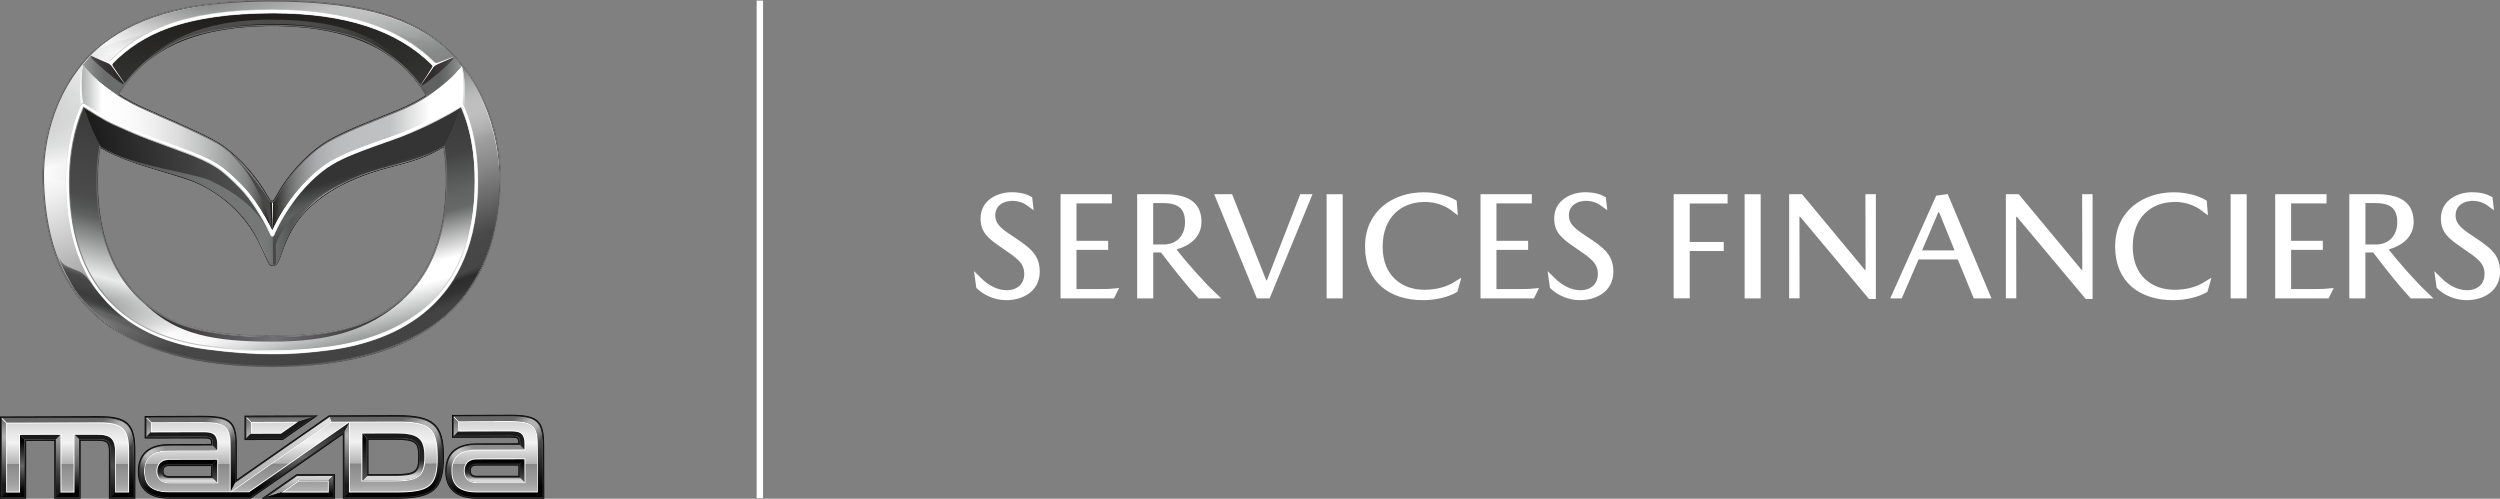 <svg width="391" height="78" viewBox="0 0 391 78" fill="none" xmlns="http://www.w3.org/2000/svg">
<rect x="0" y="0" width="391" height="78" fill="#808080" stroke="none"/>
<g clip-path="url(#clip0_1_126)">
<path d="M118.842 0.09V77.917" stroke="white" stroke-miterlimit="10"/>
<path d="M158.175 30.567C159.491 30.567 160.402 30.829 160.963 31.152L161.037 31.799C160.227 31.203 159.301 30.913 158.273 30.913H157.773V30.953C157.221 31.023 156.664 31.212 156.203 31.551C155.584 32.007 155.163 32.716 155.162 33.671C155.162 34.436 155.41 35.055 155.921 35.641C156.409 36.199 157.14 36.728 158.097 37.348V37.349C159.496 38.267 160.493 38.962 161.153 39.732C161.785 40.47 162.114 41.288 162.114 42.492C162.113 43.83 161.554 44.797 160.702 45.444C159.835 46.103 158.638 46.447 157.37 46.447C155.649 46.447 154.089 45.666 153.17 44.789L153.031 43.803C154.312 45.07 155.845 45.89 157.46 45.89C158.333 45.89 159.143 45.634 159.741 45.105C160.347 44.568 160.691 43.791 160.691 42.846C160.691 41.84 160.337 41.097 159.694 40.423C159.082 39.782 158.189 39.183 157.118 38.451L157.116 38.45C155.957 37.666 155.149 37.075 154.621 36.433C154.119 35.821 153.861 35.151 153.861 34.168C153.861 32.91 154.434 32.029 155.251 31.447C156.086 30.852 157.183 30.567 158.175 30.567Z" fill="white" stroke="white"/>
<path d="M173.397 30.875V31.313H167.861V38.16H172.818V38.575H167.861V45.709H171.474C172.591 45.709 173.431 45.708 174.178 45.632L173.915 46.169H166.37V30.875H173.397Z" fill="white" stroke="white"/>
<path d="M182.141 30.875C183.763 30.875 185.086 31.126 185.993 31.718C186.802 32.246 187.336 33.085 187.403 34.446V34.733C187.403 36.602 186.072 37.883 183.924 38.521L183.566 38.627V39.272L183.673 39.407C185.243 41.397 187.691 44.203 189.749 46.169H187.672C186.127 44.5 183.745 41.54 181.985 39.183L181.835 38.982H179.866V46.169H178.353V30.875H182.141ZM179.858 38.733H182.239L182.253 38.732C183.383 38.664 184.293 38.215 184.917 37.484C185.535 36.76 185.837 35.798 185.837 34.755C185.837 33.434 185.45 32.502 184.655 31.934C183.9 31.394 182.877 31.26 181.795 31.26H179.858V38.733Z" fill="white" stroke="white"/>
<path d="M192.362 30.875L197.578 44.031L197.703 44.347H198.483L198.607 44.028L203.703 30.875H204.532L198.235 46.169H196.912L190.641 30.875H192.362Z" fill="white" stroke="white"/>
<path d="M209.495 30.875V46.169H207.983V30.875H209.495Z" fill="white" stroke="white"/>
<path d="M222.67 30.574C224.485 30.574 226.221 31.043 227.344 31.686L227.416 32.598C226.196 31.667 224.625 31.079 222.79 31.079H222.583L222.57 31.091C220.744 31.136 219.059 31.765 217.814 32.995C216.519 34.276 215.746 36.162 215.746 38.586C215.746 41.018 216.562 42.844 217.881 44.057C219.191 45.264 220.95 45.822 222.761 45.822C224.792 45.822 226.477 45.306 227.724 44.537L227.507 45.306C226.427 45.94 224.556 46.447 222.572 46.447C220.069 46.447 217.926 45.776 216.418 44.478C214.92 43.19 213.993 41.238 213.993 38.556C213.993 35.894 215.037 33.915 216.622 32.594C218.217 31.263 220.392 30.574 222.67 30.574Z" fill="white" stroke="white"/>
<path d="M239.08 30.875V31.313H233.544V38.16H238.501V38.575H233.544V45.709H237.157C238.274 45.709 239.114 45.708 239.861 45.632L239.598 46.169H232.054V30.875H239.08Z" fill="white" stroke="white"/>
<path d="M247.891 30.567C249.208 30.567 250.118 30.829 250.68 31.152L250.754 31.799C249.943 31.203 249.017 30.913 247.989 30.913H247.489V30.953C246.937 31.023 246.381 31.212 245.92 31.551C245.3 32.007 244.879 32.716 244.879 33.671C244.879 34.436 245.126 35.055 245.638 35.641C246.125 36.199 246.856 36.728 247.813 37.348V37.349C249.212 38.267 250.211 38.961 250.87 39.732C251.502 40.47 251.83 41.288 251.83 42.492C251.83 43.83 251.27 44.797 250.419 45.444C249.552 46.103 248.354 46.447 247.087 46.447C245.365 46.447 243.805 45.666 242.887 44.789L242.747 43.799C244.031 45.067 245.56 45.89 247.177 45.89C248.049 45.89 248.86 45.634 249.458 45.105C250.064 44.568 250.407 43.791 250.407 42.846C250.407 41.84 250.053 41.097 249.41 40.423C248.799 39.782 247.905 39.183 246.835 38.451L246.833 38.45C245.673 37.666 244.866 37.075 244.338 36.433C243.835 35.821 243.577 35.151 243.577 34.168C243.577 32.91 244.15 32.029 244.968 31.447C245.802 30.852 246.9 30.567 247.891 30.567Z" fill="white" stroke="white"/>
<path d="M269.695 30.868V31.328H263.775V38.341H269.092V38.756H263.775V46.162H262.262V30.868H269.695Z" fill="white" stroke="white"/>
<path d="M274.87 30.875V46.169H273.358V30.875H274.87Z" fill="white" stroke="white"/>
<path d="M281.597 30.868L291.316 42.579L291.466 42.759H292.277L292.276 42.258L292.254 30.868H292.885V46.259H292.544L281.936 33.591L281.787 33.413H280.931L280.932 33.913L280.954 46.162H280.323V30.868H281.597Z" fill="white" stroke="white"/>
<path d="M310.717 46.169H309.029L306.666 40.391L306.539 40.08H299.736L299.606 40.382L297.104 46.169H296.405L303.162 31.063L304.304 30.896L310.717 46.169ZM302.697 33.001L300.154 38.97L299.858 39.665H306.442L306.163 38.978L303.74 33.009L303.614 32.698H302.826L302.697 33.001Z" fill="white" stroke="white"/>
<path d="M315.492 30.868L325.211 42.579L325.36 42.759H326.172L326.171 42.258L326.148 30.868H326.78V46.259H326.438L315.831 33.591L315.682 33.413H314.826L314.827 33.913L314.849 46.162H314.218V30.868H315.492Z" fill="white" stroke="white"/>
<path d="M339.985 30.574C341.8 30.574 343.536 31.043 344.659 31.686L344.731 32.598C343.511 31.667 341.941 31.079 340.105 31.079H339.898L339.885 31.091C338.059 31.136 336.374 31.765 335.129 32.995C333.834 34.276 333.061 36.162 333.061 38.586C333.061 41.018 333.877 42.844 335.196 44.057C336.506 45.264 338.265 45.822 340.076 45.822C342.107 45.822 343.792 45.306 345.039 44.537L344.822 45.306C343.742 45.94 341.871 46.447 339.887 46.447C337.384 46.447 335.241 45.776 333.733 44.478C332.235 43.19 331.308 41.238 331.308 38.556C331.308 35.894 332.353 33.915 333.937 32.594C335.532 31.263 337.707 30.574 339.985 30.574Z" fill="white" stroke="white"/>
<path d="M350.881 30.875V46.169H349.369V30.875H350.881Z" fill="white" stroke="white"/>
<path d="M363.368 30.875V31.313H357.832V38.16H362.789V38.575H357.832V45.709H361.445C362.562 45.709 363.402 45.708 364.149 45.632L363.887 46.169H356.342V30.875H363.368Z" fill="white" stroke="white"/>
<path d="M371.721 30.875C373.339 30.875 374.663 31.126 375.571 31.718C376.384 32.248 376.92 33.091 376.984 34.459L376.99 34.74C376.986 36.606 375.656 37.884 373.511 38.521L373.154 38.627V39.272L373.261 39.407C374.831 41.397 377.278 44.203 379.336 46.169H377.253C375.707 44.5 373.325 41.54 371.565 39.183L371.415 38.982H369.446V46.169H367.933V30.875H371.721ZM369.453 38.733H371.834L371.848 38.732C372.975 38.664 373.885 38.215 374.509 37.484C375.128 36.76 375.433 35.798 375.433 34.755C375.433 33.434 375.045 32.502 374.251 31.934C373.496 31.394 372.473 31.26 371.39 31.26H369.453V38.733Z" fill="white" stroke="white"/>
<path d="M386.569 30.567C387.886 30.567 388.796 30.829 389.357 31.152L389.432 31.799C388.621 31.203 387.695 30.913 386.667 30.913H386.167V30.953C385.615 31.023 385.059 31.212 384.598 31.551C383.978 32.007 383.557 32.716 383.557 33.671C383.557 34.436 383.804 35.055 384.315 35.641C384.803 36.199 385.534 36.728 386.491 37.348V37.349C387.89 38.267 388.888 38.961 389.548 39.732C390.18 40.47 390.508 41.288 390.508 42.492C390.508 43.83 389.948 44.797 389.097 45.444C388.23 46.103 387.032 46.447 385.765 46.447C384.043 46.447 382.483 45.666 381.564 44.789L381.425 43.799C382.709 45.067 384.238 45.89 385.854 45.89C386.727 45.89 387.538 45.634 388.136 45.105C388.742 44.568 389.085 43.791 389.085 42.846C389.085 41.84 388.731 41.097 388.088 40.423C387.477 39.782 386.583 39.183 385.513 38.451L385.511 38.45C384.351 37.666 383.544 37.075 383.016 36.433C382.513 35.821 382.255 35.151 382.255 34.168C382.255 32.91 382.828 32.029 383.646 31.447C384.48 30.852 385.578 30.567 386.569 30.567Z" fill="white" stroke="white"/>
<path d="M17.03 78V70.655C17.03 69.217 16.744 68.946 15.232 68.946H12.607V78H8.492V68.961L4.092 68.969V78H0V65.138L15.33 65.085C19.964 65.07 21.167 66.199 21.167 70.579V78H17.038H17.03Z" fill="black"/>
<path d="M79.697 64.867L70.693 64.897V68.472L79.704 68.449C80.946 68.449 81.058 68.472 81.066 69.33L74.552 69.345C72.303 69.345 69.632 70.105 69.64 73.68C69.64 77.255 72.325 78.007 74.574 78.007H85.128L85.105 69.601C85.098 65.71 84.112 64.852 79.704 64.867H79.697ZM81.081 74.418H74.559C73.754 74.418 73.642 74.019 73.642 73.62C73.642 73.221 73.747 72.815 74.559 72.815H81.073V74.41L81.081 74.418Z" fill="black"/>
<path d="M57.627 68.781H61.576C65.074 68.766 65.405 69.24 65.405 71.46C65.405 73.68 65.074 74.154 61.576 74.162H57.627V68.788V68.781ZM33.007 74.463H26.485C25.68 74.463 25.568 74.071 25.568 73.68C25.568 73.289 25.673 72.89 26.485 72.89H33.007V74.47V74.463ZM61.99 64.927L51.444 64.965L37.039 75.005V69.706C37.039 65.868 36.061 65.018 31.646 65.033L22.627 65.063V68.592L31.646 68.57C32.887 68.57 33.007 68.592 33.007 69.435L26.485 69.45C24.236 69.45 21.558 70.203 21.558 73.733C21.558 77.262 24.236 78 26.485 78H39.198L53.618 67.968V78H61.99C67.835 78 69.437 76.593 69.437 71.452C69.437 66.312 67.835 64.905 61.99 64.927ZM49.751 64.972L38.242 65.01V68.826L44.23 68.811L49.744 64.965L49.751 64.972ZM40.875 78H52.399V74.169H46.381L40.875 78Z" fill="black"/>
<path d="M17.128 77.91V70.655C17.128 69.157 16.812 68.848 15.24 68.856H12.524V77.91H8.59V68.871L4.002 68.886V77.917H0.09V65.243L15.323 65.191C19.881 65.176 21.062 66.282 21.062 70.594V77.917H17.113L17.128 77.91Z" fill="#262626"/>
<path d="M74.567 77.91C71.407 77.91 69.73 76.45 69.73 73.68C69.73 70.91 71.392 69.443 74.552 69.435L81.164 69.42V69.405C81.164 68.382 81.036 68.352 79.712 68.359L70.798 68.382V64.995L79.704 64.965C84.06 64.95 85 65.77 85.007 69.608L85.03 77.917H74.574L74.567 77.91ZM74.559 72.724C73.875 72.724 73.551 73.01 73.551 73.62C73.551 74.229 73.875 74.515 74.559 74.515H81.171V72.717H74.559V72.724Z" fill="#262626"/>
<path d="M65.495 71.46C65.495 69.202 65.134 68.668 61.576 68.683H57.537V74.26H61.576C65.134 74.252 65.495 73.725 65.495 71.46ZM25.47 73.68C25.47 74.282 25.793 74.561 26.478 74.561H33.09V72.784H26.478C25.786 72.792 25.47 73.078 25.47 73.68ZM61.99 77.91H53.708V67.795L39.168 77.91H26.485C23.319 77.91 21.649 76.465 21.649 73.733C21.649 71.001 23.319 69.556 26.485 69.548L33.097 69.533V69.518C33.097 68.51 32.977 68.48 31.646 68.48L22.724 68.502V65.161L31.646 65.13C36.001 65.115 36.949 65.928 36.949 69.714V75.185L51.474 65.063L61.99 65.025C67.789 65.002 69.347 66.365 69.347 71.452C69.347 76.54 67.789 77.91 61.99 77.91ZM38.34 68.735V65.1L49.458 65.063L44.215 68.72L38.348 68.735H38.34ZM52.301 74.26V77.91H41.169L46.404 74.267H52.301V74.26Z" fill="#262626"/>
<path d="M79.697 65.145L71.061 65.176L71.754 65.876L79.697 65.853C83.33 65.838 84.112 66.508 84.12 69.601L84.135 77.007L84.827 77.714L84.804 69.593C84.797 65.868 83.939 65.13 79.682 65.138L79.697 65.145Z" fill="url(#paint0_linear_1_126)"/>
<path d="M74.552 71.693C73.303 71.693 72.536 72.438 72.536 73.627C72.536 74.817 73.311 75.561 74.559 75.554H82.187L82.179 71.678L74.552 71.693ZM74.559 74.704C73.769 74.704 73.363 74.342 73.363 73.62C73.363 72.905 73.762 72.536 74.552 72.536H81.344V74.696H74.552L74.559 74.704Z" fill="url(#paint1_linear_1_126)"/>
<path d="M84.82 69.601C84.812 65.876 83.954 65.138 79.697 65.145L70.964 65.176V68.186L79.704 68.163C81.164 68.163 81.337 68.291 81.344 69.398V69.609L74.552 69.624C71.468 69.624 69.911 71.001 69.911 73.68C69.911 76.359 71.483 77.722 74.567 77.722H84.842L84.82 69.601ZM74.567 76.871C71.942 76.871 70.746 75.87 70.738 73.672C70.738 71.482 71.934 70.474 74.552 70.466L82.179 70.451V69.398C82.179 67.456 81.149 67.313 79.704 67.313L71.799 67.336V66.019L79.704 65.996C83.27 65.981 83.984 66.583 83.992 69.601L84.007 76.871H74.567Z" fill="url(#paint2_linear_1_126)"/>
<path d="M15.33 65.371L0.278 65.424V77.729H3.821V68.705L8.778 68.69V77.729H12.344V68.683H15.247C16.917 68.668 17.323 69.059 17.323 70.662V77.737H20.896V70.594C20.896 66.387 19.798 65.364 15.338 65.379L15.33 65.371ZM18.143 76.894V70.655C18.143 68.592 17.354 67.832 15.24 67.84H11.509V76.894H9.606V67.855L2.994 67.87V76.894H1.098V66.244L15.323 66.199C19.114 66.184 20.047 67.05 20.047 70.587V76.886H18.143V76.894Z" fill="url(#paint3_linear_1_126)"/>
<path d="M15.33 65.371L0.278 65.424L0.963 66.116L15.33 66.071C19.189 66.056 20.189 66.989 20.189 70.594V77.037H18.008L17.316 77.729H20.889V70.587C20.889 66.38 19.791 65.356 15.33 65.371Z" fill="url(#paint4_linear_1_126)"/>
<path d="M15.24 67.975H11.644L12.336 68.675H15.24C16.91 68.66 17.316 69.052 17.316 70.655V77.729L18.008 77.037V70.662C18.008 68.683 17.286 67.983 15.24 67.983V67.975Z" fill="url(#paint5_linear_1_126)"/>
<path d="M11.644 67.983V77.029H9.463L8.771 77.722H12.336V68.675L11.644 67.983Z" fill="url(#paint6_linear_1_126)"/>
<path d="M8.771 68.683V77.722L9.463 77.029V67.99L8.771 68.683Z" fill="url(#paint7_linear_1_126)"/>
<path d="M3.129 68.005L3.814 68.698L8.771 68.683L9.463 67.99L3.129 68.005Z" fill="#1A1A1A"/>
<path d="M3.129 68.005V77.037H0.963L0.278 77.729H3.814V68.698L3.129 68.005Z" fill="url(#paint8_linear_1_126)"/>
<path d="M84.142 77.014H74.567C71.866 77.014 70.603 75.96 70.603 73.68C70.603 71.4 71.851 70.338 74.552 70.331L82.036 70.316L81.344 69.609L74.552 69.624C71.468 69.624 69.911 71.001 69.911 73.68C69.911 76.359 71.483 77.722 74.567 77.722H84.842L84.15 77.014H84.142Z" fill="url(#paint9_linear_1_126)"/>
<path d="M79.704 67.456L71.663 67.479L70.979 68.186L79.712 68.163C81.171 68.163 81.344 68.291 81.352 69.398V69.608L82.044 70.316V69.398C82.044 67.584 81.119 67.448 79.712 67.456H79.704Z" fill="url(#paint10_linear_1_126)"/>
<path d="M81.352 72.529V74.704L82.051 75.411L82.044 71.821L81.352 72.529Z" fill="url(#paint11_linear_1_126)"/>
<path d="M74.559 74.704C73.769 74.704 73.363 74.342 73.363 73.62C73.363 72.905 73.762 72.536 74.552 72.536H81.344L82.036 71.821L74.552 71.836C73.371 71.836 72.671 72.506 72.671 73.627C72.671 74.749 73.378 75.419 74.559 75.419H82.051L81.359 74.704H74.567H74.559Z" fill="url(#paint12_linear_1_126)"/>
<path d="M46.404 74.493L46.464 74.455L46.404 74.493Z" fill="white"/>
<path d="M61.99 65.913L53.618 65.943L61.99 65.913Z" fill="#262626"/>
<path d="M61.99 65.913L53.618 65.943L61.99 65.913Z" fill="url(#paint13_linear_1_126)"/>
<path d="M54.581 66.101L53.889 67.433V77.722L54.581 77.022V66.101Z" fill="#262626"/>
<path d="M54.581 66.101L53.889 67.433V77.722L54.581 77.022V66.101Z" fill="url(#paint14_linear_1_126)"/>
<path d="M23.597 66.139L22.905 65.439V68.314L23.597 67.614V66.139Z" fill="#262626"/>
<path d="M23.597 66.139L22.905 65.439V68.314L23.597 67.614V66.139Z" fill="url(#paint15_linear_1_126)"/>
<path d="M36.069 76.864L36.761 75.531V69.706L36.069 69.714V76.864Z" fill="#262626"/>
<path d="M36.069 76.864L36.761 75.531V69.706L36.069 69.714V76.864Z" fill="url(#paint16_linear_1_126)"/>
<path d="M31.646 66.011V65.311L23.003 65.341L23.695 66.034L31.646 66.011Z" fill="#262626"/>
<path d="M31.646 66.011V65.311L23.003 65.341L23.695 66.034L31.646 66.011Z" fill="url(#paint17_linear_1_126)"/>
<path d="M36.069 69.714H36.761C36.761 66.034 35.903 65.304 31.646 65.319V66.019C35.279 66.004 36.069 66.666 36.069 69.721V69.714Z" fill="#262626"/>
<path d="M36.069 69.714H36.761C36.761 66.034 35.903 65.304 31.646 65.319V66.019C35.279 66.004 36.069 66.666 36.069 69.721V69.714Z" fill="url(#paint18_linear_1_126)"/>
<path d="M36.761 69.706C36.761 66.026 35.903 65.296 31.646 65.311L23.003 65.341L23.695 66.034L31.646 66.011C35.279 65.996 36.069 66.658 36.069 69.714V76.864L36.761 75.539V69.714V69.706Z" fill="url(#paint19_linear_1_126)"/>
<path d="M38.897 77.022H26.485C23.777 77.022 22.521 75.983 22.521 73.733C22.521 71.482 23.777 70.436 26.485 70.429L33.977 70.414L33.285 69.714L26.485 69.729C23.401 69.729 21.837 71.084 21.837 73.733C21.837 76.374 23.401 77.722 26.485 77.722H39.108L38.897 77.022Z" fill="url(#paint20_linear_1_126)"/>
<path d="M33.977 69.511C33.977 67.719 33.052 67.591 31.646 67.591L23.597 67.614L22.905 68.314L31.646 68.291C33.105 68.291 33.278 68.419 33.278 69.511V69.714L33.97 70.414V69.511H33.977Z" fill="#262626"/>
<path d="M33.977 69.511C33.977 67.719 33.052 67.591 31.646 67.591L23.597 67.614L22.905 68.314L31.646 68.291C33.105 68.291 33.278 68.419 33.278 69.511V69.714L33.97 70.414V69.511H33.977Z" fill="url(#paint21_linear_1_126)"/>
<path d="M33.977 69.511C33.977 67.719 33.052 67.591 31.646 67.591L23.597 67.614L22.905 68.314L31.646 68.291C33.105 68.291 33.278 68.419 33.278 69.511V69.714L33.97 70.414V69.511H33.977Z" fill="url(#paint22_linear_1_126)"/>
<path d="M33.278 74.741L33.977 75.441V71.896L33.278 72.596V74.741Z" fill="#262626"/>
<path d="M33.278 74.741L33.977 75.441V71.896L33.278 72.596V74.741Z" fill="url(#paint23_linear_1_126)"/>
<path d="M33.278 74.741L33.977 75.441V71.896L33.278 72.596V74.741Z" fill="url(#paint24_linear_1_126)"/>
<path d="M24.597 73.68C24.597 74.786 25.304 75.449 26.478 75.449H33.97L33.278 74.749H26.478C25.688 74.749 25.282 74.395 25.282 73.688C25.282 72.98 25.68 72.619 26.478 72.619H33.278L33.97 71.911L26.478 71.927C25.297 71.927 24.597 72.589 24.597 73.695V73.68Z" fill="#262626"/>
<path d="M24.597 73.68C24.597 74.786 25.304 75.449 26.478 75.449H33.97L33.278 74.749H26.478C25.688 74.749 25.282 74.395 25.282 73.688C25.282 72.98 25.68 72.619 26.478 72.619H33.278L33.97 71.911L26.478 71.927C25.297 71.927 24.597 72.589 24.597 73.695V73.68Z" fill="url(#paint25_linear_1_126)"/>
<path d="M24.597 73.68C24.597 74.786 25.304 75.449 26.478 75.449H33.97L33.278 74.749H26.478C25.688 74.749 25.282 74.395 25.282 73.688C25.282 72.98 25.68 72.619 26.478 72.619H33.278L33.97 71.911L26.478 71.927C25.297 71.927 24.597 72.589 24.597 73.695V73.68Z" fill="url(#paint26_linear_1_126)"/>
<path d="M61.576 67.787L56.657 67.802L57.349 68.502H61.576C65.051 68.48 65.683 68.939 65.683 71.46C65.683 73.981 65.051 74.44 61.576 74.44H57.349L56.657 75.148H61.576C65.179 75.148 66.375 74.606 66.375 71.46C66.375 68.314 65.179 67.78 61.576 67.787Z" fill="#262626"/>
<path d="M61.576 67.787L56.657 67.802L57.349 68.502H61.576C65.051 68.48 65.683 68.939 65.683 71.46C65.683 73.981 65.051 74.44 61.576 74.44H57.349L56.657 75.148H61.576C65.179 75.148 66.375 74.606 66.375 71.46C66.375 68.314 65.179 67.78 61.576 67.787Z" fill="url(#paint27_linear_1_126)"/>
<path d="M61.576 67.787L56.657 67.802L57.349 68.502H61.576C65.051 68.48 65.683 68.939 65.683 71.46C65.683 73.981 65.051 74.44 61.576 74.44H57.349L56.657 75.148H61.576C65.179 75.148 66.375 74.606 66.375 71.46C66.375 68.314 65.179 67.78 61.576 67.787Z" fill="url(#paint28_linear_1_126)"/>
<path d="M57.349 68.502L56.657 67.802V75.148L57.349 74.448V68.502Z" fill="#262626"/>
<path d="M57.349 68.502L56.657 67.802V75.148L57.349 74.448V68.502Z" fill="url(#paint29_linear_1_126)"/>
<path d="M57.349 68.502L56.657 67.802V75.148L57.349 74.448V68.502Z" fill="url(#paint30_linear_1_126)"/>
<path d="M46.622 65.966L48.856 65.251L38.619 65.288L39.311 65.988L46.622 65.966Z" fill="#262626"/>
<path d="M46.622 65.966L48.856 65.251L38.619 65.288L39.311 65.988L46.622 65.966Z" fill="url(#paint31_linear_1_126)"/>
<path d="M39.213 66.086L38.521 65.386V68.547L39.213 67.847V66.086Z" fill="#262626"/>
<path d="M39.213 66.086L38.521 65.386V68.547L39.213 67.847V66.086Z" fill="url(#paint32_linear_1_126)"/>
<path d="M48.856 65.251L46.622 65.966L43.937 67.832L39.213 67.847L38.521 68.547L44.155 68.532L48.856 65.251Z" fill="#1A1A1A"/>
<path d="M43.989 77.022L46.615 75.2L46.404 74.493L41.763 77.722L43.989 77.022Z" fill="#262626"/>
<path d="M43.989 77.022L46.615 75.2L46.404 74.493L41.763 77.722L43.989 77.022Z" fill="url(#paint33_linear_1_126)"/>
<path d="M43.989 77.022L46.615 75.2L46.404 74.493L41.763 77.722L43.989 77.022Z" fill="url(#paint34_linear_1_126)"/>
<path d="M46.532 74.455L46.75 75.155H51.421L52.113 74.448L46.464 74.455H46.532Z" fill="#262626"/>
<path d="M46.532 74.455L46.75 75.155H51.421L52.113 74.448L46.464 74.455H46.532Z" fill="url(#paint35_linear_1_126)"/>
<path d="M46.532 74.455L46.75 75.155H51.421L52.113 74.448L46.464 74.455H46.532Z" fill="url(#paint36_linear_1_126)"/>
<path d="M51.421 77.022H43.989L41.763 77.722H52.113V74.448L51.421 75.155V77.022Z" fill="#262626"/>
<path d="M51.421 77.022H43.989L41.763 77.722H52.113V74.448L51.421 75.155V77.022Z" fill="url(#paint37_linear_1_126)"/>
<path d="M51.421 77.022H43.989L41.763 77.722H52.113V74.448L51.421 75.155V77.022Z" fill="url(#paint38_linear_1_126)"/>
<path d="M51.684 65.988L51.466 65.288L36.761 75.531L36.069 76.864L51.684 65.988Z" fill="url(#paint39_linear_1_126)"/>
<path d="M51.684 65.988L51.466 65.288L36.761 75.531L36.069 76.864L51.684 65.988Z" fill="url(#paint40_linear_1_126)"/>
<path d="M38.897 77.022L39.108 77.722L53.889 67.433L54.581 66.101L38.897 77.022Z" fill="url(#paint41_linear_1_126)"/>
<path d="M61.99 65.206L51.602 65.243L51.82 65.943L61.99 65.913C67.316 65.898 68.466 66.876 68.466 71.452C68.466 76.028 67.316 77.014 61.99 77.014H54.581L53.889 77.722H61.99C67.692 77.722 69.158 76.435 69.158 71.452C69.158 66.47 67.692 65.191 61.99 65.206Z" fill="url(#paint42_linear_1_126)"/>
<path d="M39.213 67.847L43.937 67.832L46.622 65.958L39.311 65.981L38.619 65.281H38.521V65.379L39.213 66.079V67.84V67.847Z" fill="white"/>
<path d="M46.75 75.155L46.532 74.455H46.457L46.397 74.5L46.615 75.2L43.989 77.029H51.421V75.163H46.75V75.155Z" fill="white"/>
<path d="M15.33 66.064L1.061 66.109L0.376 65.416H0.278V65.514L0.963 66.207V77.029H3.129V68.005L9.463 67.99V77.029H11.644V67.983H15.24C17.286 67.968 18.008 68.668 18.008 70.647V77.022H20.189V70.579C20.189 66.974 19.189 66.041 15.33 66.056V66.064Z" fill="white"/>
<path d="M79.704 65.853L71.761 65.876L71.069 65.176H70.971V65.273L71.663 65.973V67.471L79.712 67.448C81.119 67.448 82.036 67.576 82.044 69.39V70.308L74.559 70.323C71.859 70.323 70.603 71.392 70.61 73.672C70.61 75.953 71.874 77.014 74.574 77.007H84.15L84.135 69.593C84.135 66.5 83.338 65.838 79.712 65.845L79.704 65.853ZM82.051 75.411H74.559C73.378 75.411 72.679 74.749 72.671 73.627C72.671 72.506 73.371 71.836 74.552 71.836L82.036 71.821V75.411H82.051Z" fill="white"/>
<path d="M61.99 65.913L51.82 65.943L51.602 65.243H51.526L51.466 65.288L51.684 65.988L36.069 76.864V69.714C36.069 66.658 35.286 66.004 31.646 66.011L23.695 66.034L23.003 65.341H22.905V65.439L23.597 66.131V67.614L31.646 67.591C33.052 67.591 33.977 67.719 33.977 69.511V70.414L26.485 70.429C23.777 70.429 22.521 71.482 22.521 73.733C22.521 75.983 23.777 77.029 26.485 77.029H38.897L54.581 66.101V77.022H61.99C67.316 77.022 68.466 76.028 68.466 71.452C68.466 66.876 67.316 65.891 61.99 65.913ZM26.485 75.449C25.304 75.449 24.605 74.786 24.605 73.68C24.605 72.574 25.312 71.911 26.485 71.911L33.977 71.896V75.441H26.485V75.449ZM61.576 75.14H56.664V67.795L61.576 67.78C65.164 67.772 66.375 68.291 66.375 71.452C66.375 74.613 65.149 75.133 61.576 75.14Z" fill="white"/>
<path d="M68.323 71.452C68.323 66.967 67.225 66.034 61.99 66.049L54.716 66.071V76.871H61.99C67.225 76.871 68.323 75.93 68.323 71.445V71.452ZM56.521 75.291V67.667L61.576 67.652C65.217 67.644 66.518 68.216 66.518 71.46C66.518 74.704 65.224 75.283 61.576 75.291H56.521Z" fill="url(#paint43_linear_1_126)"/>
<path d="M34.113 69.511V70.557L26.478 70.572C23.853 70.572 22.657 71.573 22.657 73.733C22.657 75.893 23.86 76.886 26.478 76.886H35.926V69.706C35.926 66.726 35.211 66.131 31.646 66.147L23.732 66.169V67.471L31.646 67.448C33.09 67.448 34.113 67.591 34.113 69.503V69.511ZM34.113 75.584H26.478C25.229 75.584 24.454 74.862 24.454 73.688C24.454 72.513 25.229 71.784 26.478 71.776L34.113 71.761V75.584Z" fill="url(#paint44_linear_1_126)"/>
<path d="M46.178 66.101L39.348 66.124V67.712L43.899 67.697L46.178 66.101Z" fill="url(#paint45_linear_1_126)"/>
<path d="M51.286 76.879V75.291L46.72 75.298L44.441 76.879H51.286Z" fill="url(#paint46_linear_1_126)"/>
<path d="M15.33 66.199L1.106 66.244V76.894H2.994V67.87L9.606 67.855V76.894H11.509V67.847H15.24C17.361 67.832 18.143 68.592 18.143 70.654V76.894H20.047V70.594C20.047 67.057 19.114 66.199 15.323 66.207L15.33 66.199Z" fill="url(#paint47_linear_1_126)"/>
<path d="M79.704 65.996L71.799 66.019V67.336L79.704 67.313C81.149 67.313 82.172 67.456 82.172 69.398V70.451L74.552 70.466C71.927 70.466 70.731 71.475 70.738 73.672C70.738 75.863 71.942 76.871 74.567 76.871H84.007L83.992 69.601C83.992 66.583 83.27 65.981 79.704 65.996ZM74.559 75.554C73.311 75.554 72.536 74.817 72.536 73.627C72.536 72.438 73.303 71.693 74.552 71.693L82.179 71.678V75.554H74.559Z" fill="url(#paint48_linear_1_126)"/>
<path d="M54.37 66.079L51.79 66.086L36.272 76.886H38.852L54.37 66.079Z" fill="url(#paint49_linear_1_126)"/>
<path d="M79.614 65.138L71.061 65.176L71.754 65.876L79.614 65.838C83.323 65.823 84.12 66.493 84.12 69.593V77.014L84.827 77.722V69.593C84.827 65.861 83.954 65.123 79.607 65.138H79.614Z" fill="url(#paint50_linear_1_126)"/>
<path d="M38.897 77.022H26.485C23.785 77.022 22.529 75.983 22.529 73.733C22.529 71.482 23.785 70.436 26.485 70.429L33.985 70.414L33.293 69.714L26.493 69.729C23.409 69.729 21.844 71.084 21.844 73.733C21.844 76.374 23.409 77.722 26.493 77.722H39.123L38.912 77.022H38.897Z" fill="url(#paint51_linear_1_126)"/>
<path opacity="0.5" d="M15.33 65.371V66.064C19.189 66.049 20.189 66.982 20.189 70.587H20.881C20.881 66.38 19.783 65.356 15.323 65.371H15.33Z" fill="url(#paint52_linear_1_126)"/>
<path opacity="0.5" d="M79.697 65.145V65.853C83.33 65.838 84.12 66.508 84.12 69.601H84.812C84.804 65.876 83.947 65.13 79.689 65.145H79.697Z" fill="url(#paint53_linear_1_126)"/>
<path opacity="0.5" d="M74.552 69.624C71.468 69.624 69.911 71.001 69.911 73.68H70.603C70.603 71.4 71.851 70.338 74.552 70.331V69.624Z" fill="url(#paint54_linear_1_126)"/>
<path opacity="0.5" d="M36.069 69.714H36.761C36.761 66.034 35.903 65.303 31.646 65.319V66.019C35.279 66.004 36.069 66.666 36.069 69.721V69.714Z" fill="url(#paint55_linear_1_126)"/>
<path opacity="0.5" d="M26.485 70.429V69.729C23.401 69.729 21.837 71.084 21.837 73.733H22.529C22.529 71.482 23.785 70.436 26.493 70.429H26.485Z" fill="url(#paint56_linear_1_126)"/>
<path opacity="0.5" d="M68.466 71.452H69.158C69.158 66.463 67.692 65.191 61.99 65.206V65.913C67.316 65.898 68.466 66.876 68.466 71.452Z" fill="url(#paint57_linear_1_126)"/>
<path d="M42.598 57.401C30.878 57.401 21.25 54.73 15.496 49.89C9.892 45.179 7.003 38.225 6.665 28.614C6.356 19.733 10.004 11.282 16.18 6.563C22.032 2.092 30.374 0.008 42.432 0.008C54.49 0.008 63.254 2.1 68.888 6.6C74.875 11.387 78.584 20.049 78.32 28.659C78.027 38.27 75.191 44.991 69.377 49.8C63.464 54.699 53.949 57.394 42.598 57.394V57.401ZM42.56 4.117C39.273 4.117 36.121 4.388 33.684 4.884C29.577 5.72 27.426 6.585 24.485 8.565C16.902 13.675 15.307 22.142 15.307 28.343C15.307 37.796 18.467 44.682 24.703 48.806C28.561 51.358 34.083 52.494 42.598 52.494C50.511 52.494 55.363 51.471 59.906 48.844C64.382 46.255 69.723 40.588 69.723 28.29C69.723 19.252 66.653 12.621 60.598 8.572C57.755 6.676 55.934 5.833 51.369 4.884C48.969 4.388 45.847 4.117 42.568 4.117H42.56Z" fill="white"/>
<path d="M42.688 41.642C42.139 41.642 41.981 41.295 41.469 40.144C41.244 39.632 40.898 38.857 40.379 37.818C38.265 33.619 34.572 30.202 30.224 28.456C28.998 27.967 27.313 27.463 25.673 26.981H25.65C22.296 25.972 18.504 24.843 15.639 23.143L15.533 21.344V16.776L18.595 14.713C18.783 14.841 20.265 15.79 22.356 16.738C23.303 17.167 24.342 17.626 25.41 18.093L25.47 18.123C29.096 19.718 33.203 21.532 34.873 22.736C37.656 24.738 40.251 27.666 41.974 30.774C42.222 31.218 42.425 31.376 42.538 31.376C42.628 31.376 42.861 31.241 43.117 30.736C44.862 27.327 47.961 24.189 50.263 22.601C52.482 21.065 56.235 19.56 59.553 18.236H59.583C61.11 17.611 62.554 17.032 63.645 16.527C65.352 15.737 66.496 14.962 66.593 14.894L69.489 16.685V21.351L69.384 23.06C67.443 24.196 66.262 24.881 61.501 26.1L61.26 26.161C52.587 28.373 47.043 32.302 44.794 37.841C44.523 38.503 44.32 39.083 44.147 39.549L44.117 39.64C43.636 40.979 43.395 41.649 42.696 41.649L42.688 41.642Z" fill="white"/>
<path fill-rule="evenodd" clip-rule="evenodd" d="M34.384 52.118C26.869 51.072 15.262 47.098 15.262 28.02C15.262 17.114 20.144 4.057 42.59 4.057C62.855 4.057 69.775 14.962 69.775 27.982C69.775 45.947 59.38 50.635 50.804 52.05C46.622 52.743 39.281 52.803 34.384 52.125V52.118ZM74.695 28.14C74.695 13.592 67.85 1.55 42.673 1.55C16.225 1.55 10.651 16.143 10.651 28.17C10.651 48.31 24.154 53.194 33.977 54.361C38.95 54.948 46.148 54.91 50.759 54.368C60.493 53.232 74.695 48.377 74.695 28.14Z" fill="url(#paint58_linear_1_126)"/>
<path fill-rule="evenodd" clip-rule="evenodd" d="M34.384 52.118C26.869 51.072 15.262 47.098 15.262 28.02C15.262 17.114 20.144 4.057 42.59 4.057C62.855 4.057 69.775 14.962 69.775 27.982C69.775 45.947 59.38 50.635 50.804 52.05C46.622 52.743 39.281 52.803 34.384 52.125V52.118ZM74.695 28.14C74.695 13.592 67.85 1.55 42.673 1.55C16.225 1.55 10.651 16.143 10.651 28.17C10.651 48.31 24.154 53.194 33.977 54.361C38.95 54.948 46.148 54.91 50.759 54.368C60.493 53.232 74.695 48.377 74.695 28.14Z" fill="url(#paint59_linear_1_126)"/>
<path fill-rule="evenodd" clip-rule="evenodd" d="M42.711 1.979V3.801C22.235 3.853 15.262 14.676 15.262 28.403C15.262 40.927 20.671 47.279 26.801 50.131C33.677 53.33 41.665 52.765 37.904 54.203C36.986 54.556 36.219 55.128 32.917 54.745C23.183 53.6 10.742 48.799 10.742 28.569C10.742 14.036 17.572 1.994 42.711 1.979Z" fill="url(#paint60_linear_1_126)"/>
<path fill-rule="evenodd" clip-rule="evenodd" d="M78.147 28.735C78.147 36.479 75.545 44.502 69.309 49.664C62.78 55.068 52.632 57.349 42.492 57.349C31.623 57.349 22.228 55.294 15.134 49.326C9.5 44.584 6.777 36.133 6.777 28.644C6.777 20.486 9.403 11.838 16.24 6.608C22.514 1.814 33.676 0.068 42.447 0.068C52.52 0.068 62.283 1.716 68.797 6.916C75.124 11.974 78.147 20.727 78.147 28.735ZM74.544 28.463C74.544 14.947 66.661 1.874 42.523 1.874C16.075 1.874 10.508 16.459 10.508 28.494C10.508 49.017 24.537 53.698 34.399 54.745C39.724 55.309 45.057 55.369 50.88 54.722C56.702 54.075 74.552 50.184 74.552 28.463H74.544Z" fill="url(#paint61_linear_1_126)"/>
<path opacity="0.74" fill-rule="evenodd" clip-rule="evenodd" d="M11.246 21.788C12.472 18.281 14.006 12.471 18.527 8.467C23.612 3.951 32.556 2.356 35.181 2.047C34.158 1.445 33.616 1.317 32.112 0.835C24.755 1.912 18.535 3.951 14.081 8.632C9.628 13.314 7.748 19.176 7.154 23.082C8.688 22.518 9.312 22.383 11.253 21.788H11.246Z" fill="url(#paint62_linear_1_126)"/>
<path fill-rule="evenodd" clip-rule="evenodd" d="M42.274 3.071C50.804 3.071 58.928 4.531 64.021 11.078C56.22 1.407 29.855 1.182 21.167 11.078C26.26 5.261 33.737 3.071 42.274 3.071Z" fill="url(#paint63_linear_1_126)"/>
<path fill-rule="evenodd" clip-rule="evenodd" d="M42.598 53.435C33.278 53.435 27.794 52.261 23.116 47.979C22.536 47.444 22.574 47.474 23.236 47.956C24.582 48.927 26.215 49.988 28.027 50.665C32.3 52.261 37.663 52.712 42.62 52.712C47.577 52.712 51.865 52.201 55.686 50.989C58.447 50.116 60.576 48.596 62.494 47.166C63.186 46.647 63.254 46.677 62.629 47.218C57.514 51.629 51.519 53.435 42.605 53.435H42.598Z" fill="url(#paint64_linear_1_126)"/>
<path fill-rule="evenodd" clip-rule="evenodd" d="M75.545 41.077C75.989 40.084 75.958 40.159 76.154 39.534C76.237 39.256 76.079 39.7 75.898 40.046C75.657 40.498 75.71 40.468 75.349 40.979C74.981 41.499 74.868 41.559 74.176 41.988C73.626 42.334 72.942 42.56 71.851 43.162C71.573 43.312 71.438 43.425 70.858 44.17C70.445 44.705 70.001 45.322 69.775 45.578C69.068 46.398 67.188 47.903 66.157 48.806C65.254 49.589 65.563 49.649 66.834 49.213C67.97 48.822 69.662 48.114 70.663 47.7C71.295 47.444 71.814 47 72.017 46.759C73.25 45.322 74.695 42.996 75.552 41.077H75.545Z" fill="url(#paint65_linear_1_126)"/>
<path opacity="0.9" fill-rule="evenodd" clip-rule="evenodd" d="M10.651 28.433C10.651 21.931 12.953 13.457 18.497 8.535C23.582 4.019 32.285 2.326 34.91 2.025C33.887 1.422 33.346 1.294 31.841 0.813C24.485 1.889 18.241 4.034 13.78 8.715C9.027 13.705 6.8 21.901 6.695 27.387C7.989 27.764 8.959 28.035 10.659 28.441L10.651 28.433Z" fill="url(#paint66_linear_1_126)"/>
<path d="M42.56 4.124C45.84 4.124 48.969 4.395 51.361 4.892C55.934 5.84 57.755 6.676 60.591 8.572C66.638 12.614 69.707 19.252 69.707 28.283C69.707 40.581 64.374 46.24 59.899 48.829C55.355 51.456 50.504 52.479 42.598 52.479C34.083 52.479 28.569 51.343 24.71 48.791C18.482 44.667 15.323 37.788 15.323 28.336C15.323 22.134 16.917 13.675 24.5 8.572C27.441 6.593 29.592 5.727 33.699 4.892C36.136 4.395 39.288 4.124 42.568 4.124H42.56ZM42.56 4.042C39.386 4.042 36.204 4.297 33.669 4.817C29.6 5.645 27.403 6.51 24.447 8.504C17.271 13.336 15.24 21.276 15.24 28.336C15.24 38.037 18.497 44.78 24.665 48.859C29.133 51.817 35.535 52.562 42.598 52.562C49.661 52.562 55.054 51.727 59.944 48.897C65.593 45.63 69.798 39.211 69.798 28.283C69.798 19.922 67.12 12.832 60.643 8.504C57.732 6.555 55.889 5.742 51.384 4.809C48.909 4.297 45.742 4.042 42.56 4.042Z" fill="#2B2626"/>
<path d="M42.56 4.042C45.742 4.042 48.909 4.297 51.384 4.809C55.889 5.742 57.725 6.555 60.643 8.504C67.12 12.832 69.798 19.929 69.798 28.283C69.798 39.211 65.6 45.63 59.944 48.897C55.054 51.727 49.894 52.562 42.598 52.562C35.301 52.562 29.133 51.817 24.665 48.859C18.497 44.78 15.24 38.037 15.24 28.336C15.24 21.276 17.278 13.329 24.447 8.504C27.403 6.51 29.6 5.645 33.669 4.817C36.197 4.297 39.386 4.042 42.56 4.042ZM42.56 3.883C39.258 3.883 36.091 4.162 33.639 4.659C29.502 5.502 27.328 6.375 24.357 8.377C16.684 13.539 15.074 22.089 15.074 28.343C15.074 37.879 18.271 44.833 24.575 49.002C28.471 51.576 34.03 52.727 42.598 52.727C50.556 52.727 55.438 51.697 60.027 49.047C64.555 46.428 69.956 40.701 69.956 28.29C69.956 19.169 66.857 12.471 60.734 8.377C57.868 6.457 56.032 5.614 51.421 4.659C49.014 4.162 45.87 3.883 42.575 3.883H42.56Z" fill="#6B6D6D"/>
<path d="M42.432 0.083C52.88 0.083 62.441 1.55 68.843 6.661C75.244 11.778 78.486 20.772 78.253 28.667C77.982 37.593 75.567 44.592 69.331 49.755C62.802 55.158 52.738 57.334 42.598 57.334C32.458 57.334 22.047 55.309 15.533 49.837C9.591 44.84 7.041 37.487 6.732 28.614C6.424 19.891 9.884 11.462 16.218 6.623C23.221 1.272 33.165 0.083 42.432 0.083ZM42.432 0C30.367 0 22.025 2.085 16.173 6.555C9.989 11.282 6.341 19.733 6.65 28.614C6.988 38.217 9.877 45.186 15.48 49.898C21.242 54.745 30.871 57.409 42.59 57.409C54.31 57.409 63.464 54.714 69.377 49.815C75.191 44.998 78.034 38.278 78.328 28.667C78.591 20.049 74.883 11.379 68.888 6.593C63.261 2.1 54.851 0 42.432 0Z" fill="#2B2626"/>
<path d="M42.432 0.241C54.791 0.241 63.156 2.318 68.745 6.789C74.68 11.53 78.343 20.117 78.087 28.659C77.801 38.195 74.981 44.863 69.226 49.627C63.351 54.489 53.896 57.168 42.598 57.168C31.3 57.168 21.355 54.519 15.639 49.71C10.087 45.043 7.229 38.135 6.898 28.607C6.589 19.801 10.2 11.425 16.323 6.751C22.13 2.311 30.427 0.241 42.432 0.241ZM42.432 0.083C33.165 0.083 23.221 1.272 16.218 6.623C9.884 11.462 6.424 19.891 6.732 28.614C7.041 37.487 9.591 44.84 15.533 49.837C22.04 55.309 32.405 57.334 42.598 57.334C52.79 57.334 62.802 55.158 69.331 49.755C75.567 44.592 77.982 37.593 78.253 28.667C78.493 20.772 75.244 11.778 68.843 6.661C62.449 1.55 52.88 0.083 42.432 0.083Z" fill="#5B595C"/>
<path opacity="0.2" fill-rule="evenodd" clip-rule="evenodd" d="M60.952 5.178C62.464 5.381 67.895 6.563 69.738 7.684C71.49 8.745 71.197 8.79 71.197 8.79L67.932 10.032C67.932 10.032 65.638 7.473 60.952 5.178Z" fill="url(#paint67_linear_1_126)"/>
<path opacity="0.2" fill-rule="evenodd" clip-rule="evenodd" d="M23.793 5.095C20.558 5.863 16.21 6.969 14.495 8.091C13.69 8.617 11.464 11.53 11.464 11.53L14.616 8.903C16.15 8.497 16.233 8.414 17.406 8.136C18.715 7.82 19.46 7.722 20.896 6.758C22.341 5.795 27.027 4.335 23.793 5.103V5.095Z" fill="url(#paint68_linear_1_126)" fill-opacity="0.42"/>
<path d="M42.658 55.362C39.476 55.362 36.197 55.121 32.353 54.617C24.146 53.533 10.373 48.678 10.373 28.403C10.373 16.444 16.12 7.511 26.139 3.898C30.48 2.333 36.031 1.535 42.635 1.535C54.498 1.535 62.968 4.433 68.526 10.393C72.709 14.871 74.74 20.757 74.74 28.373C74.74 47.587 62.11 53.322 51.511 54.745C48.375 55.166 45.569 55.362 42.666 55.362H42.658ZM42.635 2.025C36.091 2.025 30.593 2.807 26.305 4.358C16.488 7.895 10.862 16.663 10.862 28.403C10.862 47.316 22.581 52.84 32.42 54.135C39.724 55.098 44.907 55.143 51.444 54.263C61.854 52.863 74.258 47.233 74.258 28.373C74.258 20.885 72.273 15.112 68.18 10.725C62.719 4.869 54.37 2.025 42.643 2.025H42.635Z" fill="white"/>
<path opacity="0.5" d="M42.658 55.444C39.469 55.444 36.189 55.204 32.338 54.699C26.327 53.902 21.416 51.787 17.737 48.4C12.795 43.847 10.29 37.118 10.29 28.403C10.29 16.407 16.06 7.451 26.109 3.823C30.465 2.25 36.023 1.46 42.635 1.46C54.528 1.46 63.013 4.365 68.579 10.341C72.776 14.841 74.815 20.742 74.815 28.373C74.815 47.647 62.14 53.397 51.511 54.827C48.375 55.249 45.562 55.444 42.658 55.444ZM42.635 1.618C36.038 1.618 30.502 2.408 26.162 3.974C16.18 7.571 10.448 16.474 10.448 28.396C10.448 37.066 12.938 43.757 17.843 48.272C21.491 51.636 26.373 53.743 32.353 54.534C36.197 55.045 39.469 55.279 42.65 55.279C45.547 55.279 48.352 55.083 51.481 54.662C62.05 53.239 74.642 47.527 74.642 28.366C74.642 20.772 72.619 14.909 68.451 10.446C62.915 4.508 54.468 1.618 42.62 1.618H42.635Z" fill="#C3C3C3"/>
<path fill-rule="evenodd" clip-rule="evenodd" d="M9.252 40.151C9.47 40.611 9.681 41.288 10.516 41.664C11.163 41.958 11.682 42.169 12.336 42.424C13.382 42.831 14.179 44.223 14.856 45.119C15.526 45.999 17.647 47.964 18.707 48.837C20.295 50.131 23.213 51.877 25.447 52.788C25.605 52.855 31.706 55.392 31.029 55.986C30.833 56.159 25.222 54.571 24.966 54.489C20.159 53.029 15.074 50.108 11.689 45.254C11.23 44.599 9.546 41.529 9.169 40.294C8.929 39.512 8.981 39.572 9.252 40.159V40.151Z" fill="url(#paint69_linear_1_126)"/>
<path opacity="0.9" fill-rule="evenodd" clip-rule="evenodd" d="M73.86 21.871C72.634 18.364 71.092 12.561 66.578 8.55C61.493 4.034 52.55 2.438 49.924 2.13C50.947 1.528 51.489 1.4 52.993 0.918C60.35 1.994 66.593 4.139 71.054 8.821C74.793 12.749 76.432 17.34 77.275 21.088C75.981 21.464 75.552 21.464 73.852 21.871H73.86Z" fill="url(#paint70_linear_1_126)"/>
<path d="M52.745 24.016C52.745 24.016 52.685 24.046 52.662 24.053C50.962 24.904 42.786 33.882 42.583 34.086C42.387 34.289 33.631 27.199 33.474 26.913C33.316 26.627 18.422 21.261 18.422 21.261L14.826 20.938C14.826 20.938 15.067 21.863 16 23.165C19.738 25.528 27.147 27.131 30.984 28.674C35.625 30.541 38.852 34.763 40.544 37.788C41.68 39.813 41.898 41.589 42.688 41.589C43.478 41.589 43.922 39.708 44.448 38.496C47.058 32.475 50.255 28.87 61.493 26.018C68.421 24.256 69.414 22.819 69.414 22.819L70.896 19.312C70.896 19.312 54.859 23.098 52.76 24.016H52.745Z" fill="url(#paint71_linear_1_126)"/>
<path fill-rule="evenodd" clip-rule="evenodd" d="M14.239 19.861C14.834 21.427 15.826 23.158 15.826 23.158C15.826 23.158 17.564 24.068 19.768 24.791C24.755 26.439 31.051 27.365 32.864 28.23C39.401 31.361 40.905 34.289 42.432 36.855C41.755 35.162 41.169 33.574 38.814 30.654C35.422 26.439 33.248 25.461 28.389 23.669C26.711 23.052 24.387 22.134 21.566 21.081C18.753 20.027 15.195 18.16 13.006 16.693C12.976 16.67 13.743 18.574 14.239 19.861Z" fill="url(#paint72_linear_1_126)"/>
<path fill-rule="evenodd" clip-rule="evenodd" d="M46.773 25.845C48.096 24.347 49.127 23.346 51.617 21.863C56.228 19.124 63.389 17.641 68.15 13.976C71.332 11.53 72.205 10.288 72.205 10.288C72.205 10.288 72.558 11.342 72.603 12.697C72.634 13.457 72.694 14.179 72.596 15.037C72.506 15.835 72.325 16.512 72.31 16.527C70.091 18.017 66.992 19.756 64.141 20.825C61.283 21.893 58.597 22.819 56.905 23.451C49.578 26.198 46.389 30.36 43.997 34.642C42.884 36.637 42.605 36.893 42.605 36.87C42.605 36.787 42.59 32.166 42.59 31.482C42.643 31.482 42.711 31.482 43.034 30.917C43.673 29.818 45.118 27.718 46.78 25.837L46.773 25.845Z" fill="url(#paint73_linear_1_126)"/>
<path fill-rule="evenodd" clip-rule="evenodd" d="M72.07 16.708C69.888 18.175 66.082 19.929 63.269 20.983C60.448 22.036 58.793 22.495 57.123 23.113C52.407 24.851 49.413 26.665 45.938 30.985C43.591 33.905 43.207 35.47 42.658 36.772C42.658 37.525 42.703 41.446 42.703 41.446C42.703 41.446 42.959 41.499 43.147 41.198C43.23 41.077 43.162 39.82 43.139 38.902C43.124 38.142 43.184 37.931 43.591 37.186C43.907 36.607 44.268 35.959 44.508 35.576C46.479 32.505 50.203 30.18 53.858 28.426C57.048 26.898 61.87 25.875 65.074 24.813C67.278 24.083 69.316 23.06 69.316 23.06C69.316 23.06 70.151 21.841 70.753 20.275C71.242 18.988 72.1 16.685 72.07 16.708Z" fill="url(#paint74_linear_1_126)"/>
<path fill-rule="evenodd" clip-rule="evenodd" d="M41.868 30.985C42.184 31.557 42.47 31.497 42.583 31.497C42.583 32.347 42.605 36.772 42.605 36.855C42.605 36.878 42.515 36.569 41.402 34.575C36.986 26.657 32.736 25.137 28.742 23.647C27.05 23.015 23.898 21.803 21.039 20.734C18.181 19.666 14.969 17.859 12.742 16.377C12.615 16.294 12.773 15.827 12.682 15.03C12.585 14.171 12.607 13.216 12.63 12.456C12.675 11.101 12.953 10.107 12.953 10.107C12.953 10.107 14.443 12.237 17.827 14.397C19.896 15.714 22.416 17.047 24.883 18.078C27.869 19.327 30.931 20.666 33.451 22.164C35.941 23.639 37.219 24.874 38.543 26.371C40.206 28.245 41.244 29.871 41.861 30.985H41.868Z" fill="url(#paint75_linear_1_126)"/>
<path fill-rule="evenodd" clip-rule="evenodd" d="M35.858 23.782C37.881 25.912 38.769 26.906 40.168 29.608C41.131 31.459 41.327 31.602 42.538 36.298L42.229 31.677C42.229 31.677 40.559 29.051 39.506 27.726C38.483 26.447 37.039 24.813 35.85 23.79L35.858 23.782Z" fill="#474847"/>
<path d="M42.688 41.657C42.131 41.657 41.974 41.31 41.462 40.151C41.214 39.595 40.883 38.842 40.371 37.826C38.265 33.626 34.564 30.217 30.224 28.463C29.02 27.982 27.396 27.493 25.673 26.988C22.311 25.988 18.504 24.858 15.631 23.143L15.714 23C18.557 24.701 22.363 25.829 25.711 26.83C27.433 27.342 29.058 27.824 30.276 28.313C34.647 30.074 38.378 33.514 40.507 37.751C41.018 38.767 41.357 39.527 41.605 40.084C42.131 41.265 42.244 41.491 42.688 41.491C43.29 41.491 43.5 40.897 43.974 39.58C44.147 39.09 44.365 38.481 44.651 37.773C46.111 34.191 48.947 31.241 53.099 29.013C56.438 27.222 59.666 26.394 61.215 26.003L61.456 25.942C66.21 24.723 67.376 24.038 69.309 22.909L69.392 23.052C67.443 24.189 66.27 24.874 61.501 26.1L61.26 26.161C52.587 28.366 47.051 32.294 44.802 37.834C44.516 38.533 44.298 39.143 44.125 39.632C43.643 40.979 43.403 41.649 42.688 41.649V41.657Z" fill="#2B2626"/>
<path d="M42.696 41.521C42.176 41.521 42.019 41.175 41.522 40.039C41.274 39.467 40.928 38.691 40.401 37.645C38.288 33.438 34.587 30.014 30.231 28.268C29.043 27.786 27.448 27.327 25.756 26.845C22.363 25.867 18.52 24.761 15.601 22.939L15.646 22.872C18.55 24.693 22.393 25.792 25.778 26.77C27.471 27.259 29.066 27.718 30.262 28.2C34.624 29.961 38.348 33.393 40.469 37.623C40.996 38.669 41.342 39.444 41.59 40.016C42.086 41.145 42.222 41.446 42.688 41.446C43.305 41.446 43.531 40.806 43.974 39.534C44.155 39.015 44.38 38.375 44.681 37.638C46.133 34.063 48.969 31.12 53.106 28.9C56.438 27.109 59.666 26.288 61.215 25.89L61.456 25.829C66.24 24.595 67.564 23.903 69.482 22.781L69.527 22.849C67.654 23.94 66.262 24.67 61.478 25.905L61.238 25.965C52.55 28.178 47.006 32.114 44.757 37.66C44.456 38.406 44.23 39.038 44.05 39.557C43.591 40.867 43.358 41.521 42.688 41.521H42.696Z" fill="#706F73"/>
<path d="M42.598 36.93C42.5 36.93 42.41 36.87 42.372 36.78C42.357 36.757 41.379 34.447 39.386 31.609C38.107 29.788 36.783 28.591 35.617 27.53L35.542 27.463C34.436 26.462 33.12 25.438 29.171 23.948C28.539 23.707 27.681 23.398 26.734 23.06C24.65 22.307 22.062 21.366 20.769 20.794C20.009 20.456 19.422 20.2 18.933 19.989C16.895 19.109 16.526 18.951 12.915 16.67C12.803 16.602 12.765 16.452 12.84 16.339C12.915 16.226 13.066 16.189 13.179 16.264C16.759 18.529 17.12 18.68 19.129 19.545C19.625 19.756 20.212 20.012 20.972 20.35C22.25 20.922 24.831 21.856 26.907 22.608C27.854 22.954 28.712 23.263 29.344 23.504C33.376 25.024 34.73 26.078 35.873 27.109L35.948 27.177C37.137 28.253 38.476 29.472 39.785 31.331C41.251 33.423 42.184 35.237 42.59 36.08C42.966 35.229 43.861 33.423 45.479 31.203C46.87 29.299 48.495 27.598 50.195 26.281C52.098 24.806 54.347 23.888 56.484 23.067C57.823 22.556 58.898 22.179 59.944 21.818C61.839 21.156 63.479 20.584 65.992 19.432C70.084 17.551 71.957 16.256 71.972 16.241C72.077 16.166 72.235 16.189 72.31 16.301C72.385 16.414 72.363 16.565 72.25 16.64C72.175 16.693 70.332 17.972 66.195 19.869C63.66 21.028 62.012 21.607 60.102 22.27C59.064 22.631 57.996 23.007 56.657 23.511C54.55 24.317 52.339 25.22 50.496 26.65C48.834 27.937 47.239 29.608 45.877 31.474C43.703 34.454 42.846 36.735 42.831 36.757C42.793 36.847 42.711 36.915 42.605 36.915L42.598 36.93Z" fill="white"/>
<path d="M42.538 31.685C42.334 31.685 42.094 31.444 41.846 31C40.123 27.907 37.55 25.002 34.782 23.015C33.12 21.818 28.99 19.997 25.35 18.394C24.259 17.912 23.228 17.46 22.296 17.039C20.076 16.038 18.316 14.864 18.301 14.856L18.392 14.721C18.392 14.721 20.159 15.895 22.363 16.889C23.296 17.31 24.326 17.769 25.417 18.251C29.066 19.861 33.203 21.683 34.88 22.887C37.663 24.889 40.258 27.816 41.989 30.932C42.237 31.376 42.44 31.527 42.545 31.527C42.635 31.527 42.861 31.391 43.117 30.894C44.87 27.478 47.961 24.347 50.263 22.759C52.482 21.224 56.243 19.718 59.56 18.386C61.095 17.769 62.547 17.189 63.645 16.685C65.427 15.857 66.864 14.879 66.872 14.871L66.962 15.007C66.962 15.007 65.503 16 63.705 16.836C62.607 17.348 61.147 17.927 59.613 18.544C56.303 19.869 52.557 21.374 50.346 22.894C48.066 24.467 44.982 27.583 43.252 30.977C43.019 31.436 42.756 31.7 42.538 31.7V31.685Z" fill="#706F73"/>
<path d="M42.538 31.527C42.334 31.527 42.094 31.293 41.846 30.842C40.123 27.748 37.55 24.836 34.782 22.849C33.12 21.652 28.99 19.831 25.35 18.228C24.259 17.746 23.228 17.295 22.296 16.873C20.076 15.872 18.527 14.841 18.512 14.834L18.602 14.698C18.602 14.698 20.159 15.729 22.363 16.73C23.296 17.152 24.326 17.603 25.417 18.085C29.066 19.696 33.203 21.517 34.88 22.721C37.663 24.723 40.258 27.651 41.989 30.767C42.237 31.21 42.44 31.361 42.545 31.361C42.635 31.361 42.861 31.226 43.117 30.721C44.862 27.305 47.961 24.174 50.263 22.578C52.482 21.043 56.235 19.538 59.553 18.213C61.087 17.596 62.547 17.016 63.645 16.505C65.427 15.677 66.586 14.871 66.601 14.864L66.691 14.999C66.691 14.999 65.51 15.82 63.712 16.655C62.614 17.167 61.155 17.746 59.62 18.364C56.311 19.688 52.565 21.193 50.361 22.714C48.081 24.287 44.997 27.402 43.267 30.797C43.034 31.256 42.771 31.519 42.553 31.519L42.538 31.527Z" fill="#2B2626"/>
<path d="M42.643 36.02L42.53 31.715H42.688L42.643 36.02Z" fill="white"/>
<path d="M17.481 10.025C19.851 7.541 22.815 5.614 26.305 4.358C30.593 2.807 36.091 2.025 42.635 2.025C54.024 2.025 62.223 4.711 67.692 10.228C67.692 10.228 67.759 10.281 67.82 10.341C67.94 10.273 68.15 10.062 68.211 10.055C68.143 9.987 68.083 9.934 68.068 9.912C62.509 4.275 54.182 1.535 42.643 1.535C36.038 1.535 30.487 2.333 26.147 3.898C22.521 5.2 19.46 7.21 17.03 9.799C17.03 9.799 16.992 9.821 17.008 9.837C17.03 9.867 17.113 9.904 17.166 9.942C17.248 10.002 17.338 10.085 17.399 10.107C17.429 10.115 17.474 10.04 17.489 10.025H17.481Z" fill="white"/>
<path d="M67.812 10.439L67.767 10.401C67.722 10.363 67.684 10.326 67.662 10.303C67.647 10.288 67.639 10.281 67.639 10.281C62.185 4.779 54.016 2.1 42.643 2.1C36.106 2.1 30.623 2.882 26.335 4.425C22.882 5.667 19.926 7.571 17.542 10.07C17.497 10.13 17.459 10.183 17.399 10.183H17.369C17.316 10.16 17.256 10.115 17.188 10.062C17.166 10.04 17.143 10.025 17.113 10.002C17.09 9.987 17.068 9.972 17.045 9.957C16.992 9.927 16.955 9.904 16.94 9.874L16.917 9.844V9.791C16.925 9.746 16.962 9.724 16.977 9.716C19.437 7.097 22.521 5.103 26.117 3.808C30.472 2.235 36.031 1.445 42.643 1.445C54.219 1.445 62.554 4.192 68.128 9.844C68.128 9.844 68.143 9.859 68.15 9.867C68.18 9.897 68.233 9.934 68.278 9.987L68.384 10.107L68.226 10.123C68.226 10.123 68.128 10.198 68.068 10.243C68 10.303 67.925 10.363 67.872 10.393L67.82 10.424L67.812 10.439ZM42.635 1.942C54.054 1.942 62.261 4.636 67.744 10.168L67.759 10.183C67.759 10.183 67.797 10.213 67.82 10.235C67.857 10.205 67.91 10.168 67.955 10.13C68.007 10.092 68.045 10.055 68.075 10.032C68.06 10.017 68.045 10.002 68.038 9.995C68.023 9.98 68.007 9.972 68.007 9.964C62.464 4.343 54.167 1.611 42.635 1.611C36.038 1.611 30.502 2.401 26.162 3.966C22.604 5.246 19.558 7.217 17.105 9.806C17.105 9.806 17.113 9.806 17.12 9.814C17.15 9.829 17.173 9.844 17.203 9.867C17.233 9.889 17.256 9.904 17.286 9.927C17.316 9.949 17.354 9.98 17.384 10.002C17.384 10.002 17.391 9.987 17.399 9.987C17.406 9.972 17.421 9.964 17.421 9.957C19.821 7.436 22.807 5.524 26.275 4.267C30.577 2.717 36.084 1.934 42.635 1.934V1.942Z" fill="#C3C3C3"/>
<path d="M71.881 16.301C71.49 16.565 69.61 17.769 65.977 19.432C63.472 20.584 61.832 21.156 59.929 21.818C58.891 22.179 57.807 22.556 56.469 23.067C54.332 23.88 52.083 24.798 50.18 26.281C48.488 27.598 46.855 29.299 45.464 31.203C43.846 33.423 42.951 35.229 42.575 36.08C42.169 35.229 41.244 33.416 39.77 31.331C38.461 29.472 37.114 28.253 35.933 27.177L35.85 27.109C34.715 26.078 33.353 25.024 29.321 23.504C28.689 23.263 27.809 22.947 26.884 22.616C24.808 21.863 22.228 20.93 20.942 20.358C20.182 20.019 19.58 19.763 19.099 19.553C17.113 18.695 16.737 18.537 13.269 16.347C12.908 16.121 12.742 16.256 12.607 16.565C11.125 20.027 10.35 24.016 10.35 28.411C10.35 37.103 12.848 43.809 17.775 48.347C21.438 51.719 26.335 53.834 32.33 54.624C36.181 55.136 39.453 55.369 42.643 55.369C45.539 55.369 48.352 55.173 51.489 54.752C62.088 53.33 74.725 47.595 74.725 28.381C74.725 23.843 74.003 19.922 72.536 16.542C72.378 16.181 72.107 16.158 71.874 16.317L71.881 16.301ZM51.436 54.263C48.322 54.684 45.531 54.88 42.658 54.88C39.491 54.88 36.242 54.639 32.413 54.135C22.581 52.833 10.854 47.309 10.854 28.403C10.854 24.083 11.614 20.177 13.066 16.776C16.526 18.958 16.917 19.131 18.926 19.997C19.407 20.207 20.001 20.463 20.761 20.802C22.062 21.381 24.65 22.315 26.734 23.075C27.659 23.413 28.539 23.73 29.171 23.963C33.12 25.453 34.436 26.477 35.542 27.478L35.625 27.545C36.791 28.607 38.115 29.803 39.393 31.625C41.387 34.462 42.372 36.772 42.38 36.795C42.417 36.885 42.508 36.945 42.605 36.945C42.711 36.945 42.793 36.878 42.831 36.787C42.831 36.765 43.696 34.484 45.87 31.504C47.231 29.638 48.834 27.967 50.489 26.68C52.339 25.242 54.55 24.339 56.649 23.541C57.988 23.037 59.056 22.661 60.094 22.3C62.005 21.637 63.652 21.058 66.187 19.899C69.753 18.258 71.611 17.084 72.107 16.761C73.544 20.072 74.251 23.925 74.251 28.388C74.251 47.256 61.847 52.886 51.436 54.278V54.263Z" fill="white"/>
<path d="M42.658 54.955C39.491 54.955 36.234 54.722 32.398 54.21C22.536 52.908 10.772 47.369 10.772 28.396C10.772 24.113 11.516 20.192 12.991 16.738L13.028 16.648L13.111 16.7C16.571 18.883 16.932 19.041 18.956 19.914C19.43 20.117 20.031 20.381 20.791 20.719C22.085 21.299 24.673 22.232 26.756 22.985C27.681 23.323 28.554 23.639 29.186 23.873C33.15 25.37 34.474 26.394 35.58 27.402L35.662 27.478C36.828 28.539 38.16 29.743 39.446 31.564C41.462 34.432 42.432 36.727 42.44 36.75C42.462 36.81 42.523 36.847 42.59 36.847C42.658 36.847 42.718 36.802 42.741 36.742C42.741 36.72 43.598 34.447 45.787 31.444C47.156 29.57 48.758 27.892 50.428 26.605C52.286 25.16 54.505 24.256 56.611 23.451C57.95 22.939 59.026 22.571 60.064 22.202C61.967 21.54 63.615 20.968 66.142 19.801C69.707 18.16 71.566 16.986 72.054 16.67L72.137 16.617L72.175 16.708C73.619 20.049 74.326 23.858 74.326 28.373C74.326 47.294 61.877 52.938 51.444 54.346C48.33 54.767 45.531 54.963 42.65 54.963L42.658 54.955ZM13.111 16.889C11.667 20.305 10.945 24.174 10.945 28.403C10.945 47.256 22.627 52.758 32.428 54.06C36.257 54.564 39.506 54.805 42.666 54.805C45.539 54.805 48.322 54.609 51.436 54.188C61.809 52.795 74.183 47.181 74.183 28.373C74.183 23.925 73.491 20.162 72.085 16.866C71.49 17.25 69.632 18.394 66.232 19.959C63.697 21.118 62.05 21.698 60.139 22.36C59.101 22.721 58.033 23.098 56.694 23.602C54.596 24.399 52.392 25.303 50.549 26.733C48.894 28.02 47.299 29.675 45.938 31.542C43.764 34.522 42.914 36.78 42.906 36.802C42.853 36.93 42.741 37.013 42.605 37.013C42.47 37.013 42.35 36.93 42.297 36.817C42.289 36.795 41.319 34.507 39.318 31.662C38.047 29.848 36.723 28.652 35.565 27.598L35.482 27.523C34.384 26.529 33.075 25.513 29.141 24.023C28.509 23.782 27.636 23.466 26.711 23.135C24.627 22.383 22.04 21.442 20.738 20.862C19.971 20.523 19.377 20.268 18.903 20.057C16.932 19.206 16.511 19.026 13.119 16.881L13.111 16.889Z" fill="url(#paint76_linear_1_126)" fill-opacity="0.8"/>
<path d="M69.519 22.789H69.504C69.482 22.781 69.474 22.759 69.489 22.736C69.497 22.721 70.4 21.05 70.798 20.14C71.189 19.221 72.032 16.881 72.039 16.858C72.039 16.836 72.07 16.828 72.092 16.836C72.115 16.836 72.122 16.866 72.122 16.889C72.115 16.911 71.272 19.259 70.881 20.177C70.49 21.096 69.58 22.766 69.572 22.781C69.565 22.796 69.55 22.804 69.534 22.804L69.519 22.789Z" fill="#464345"/>
<path fill-rule="evenodd" clip-rule="evenodd" d="M12.878 10.318C12.938 10.032 13.021 10.077 12.968 10.311C12.803 11.063 12.758 12.501 12.788 13.968C12.81 15.022 13.021 16.143 13.021 16.143C12.885 16.136 12.69 16.174 12.637 16.354C12.472 14.661 12.344 12.674 12.878 10.318Z" fill="url(#paint77_linear_1_126)"/>
<path fill-rule="evenodd" clip-rule="evenodd" d="M72.325 10.574C72.265 10.288 72.205 10.303 72.257 10.537C72.423 11.289 72.506 12.689 72.498 14.156C72.491 15.203 72.333 16.249 72.333 16.249C72.333 16.249 72.543 16.399 72.611 16.64C72.867 14.051 72.664 12.079 72.325 10.574Z" fill="#D8D8D8"/>
<path fill-rule="evenodd" clip-rule="evenodd" d="M69.692 12.704L66.849 14.924L65.803 13.268C66.496 12.32 67.586 10.634 67.714 10.454C67.85 10.273 68.18 10.025 68.451 9.934C68.722 9.844 69.926 9.28 70.903 8.918L72.145 10.326L69.7 12.696L69.692 12.704Z" fill="url(#paint78_linear_1_126)"/>
<path fill-rule="evenodd" clip-rule="evenodd" d="M15.503 12.478L18.346 14.698L19.384 13.043C18.7 12.094 17.609 10.409 17.474 10.228C17.338 10.047 17.008 9.799 16.737 9.709C16.466 9.618 15.262 9.054 14.292 8.693L13.051 10.1L15.496 12.471L15.503 12.478Z" fill="url(#paint79_linear_1_126)"/>
<path fill-rule="evenodd" clip-rule="evenodd" d="M19.46 13.088C19.46 13.088 19.053 13.69 18.866 13.976C18.67 14.262 18.309 14.856 18.309 14.856C18.309 14.856 16.624 13.705 15.247 12.493C13.976 11.372 13.427 10.694 12.961 10.123C13.209 9.837 14.209 8.783 14.209 8.783C14.209 8.783 14.142 8.873 14.36 9.129C15.044 9.927 17.775 12.252 18.926 12.99C19.234 13.186 19.452 13.088 19.452 13.088H19.46Z" fill="url(#paint80_linear_1_126)"/>
<path d="M70.881 8.903C70.407 9.076 68.805 9.671 68.429 9.814C68.256 9.882 68.015 9.867 67.865 9.724C62.306 4.222 54.039 1.543 42.628 1.543C36.023 1.543 30.472 2.341 26.132 3.906C22.664 5.155 19.708 7.044 17.331 9.475C17.233 9.573 17.068 9.648 16.925 9.603C16.707 9.528 14.841 8.911 14.315 8.685L14.27 8.738C14.706 8.926 16.503 9.746 16.744 9.829C17.008 9.912 17.323 10.153 17.436 10.318C17.519 10.439 19.452 13.08 19.452 13.08L19.482 13.05C19.482 13.05 18.106 11.003 17.684 10.393C17.542 10.19 17.534 9.972 17.684 9.822C20.016 7.443 22.905 5.592 26.297 4.373C30.585 2.822 36.084 2.04 42.628 2.04C53.881 2.04 62.027 4.666 67.496 10.055C67.669 10.22 67.662 10.386 67.564 10.544C67.361 10.868 66.21 12.711 65.796 13.306L65.819 13.344C66.27 12.704 67.737 10.574 67.782 10.521C67.902 10.356 68.226 10.138 68.481 10.032C68.602 9.98 70.43 9.182 70.919 8.956L70.888 8.926L70.881 8.903Z" fill="white"/>
<path fill-rule="evenodd" clip-rule="evenodd" d="M65.788 13.314L66.902 15.03C66.902 15.03 68.564 13.923 69.933 12.711C71.204 11.59 71.159 11.537 72.22 10.341L70.934 8.866C70.934 8.866 70.994 9.107 70.708 9.43C70.031 10.213 67.428 12.463 66.277 13.208C65.977 13.404 65.773 13.321 65.773 13.321L65.788 13.314Z" fill="url(#paint81_linear_1_126)"/>
<path d="M15.661 22.857C15.661 22.857 15.631 22.857 15.623 22.834C15.616 22.819 14.706 21.148 14.315 20.23C13.924 19.312 13.081 16.964 13.073 16.941C13.073 16.919 13.073 16.896 13.096 16.889C13.119 16.881 13.141 16.889 13.149 16.911C13.156 16.934 13.999 19.274 14.39 20.192C14.781 21.111 15.684 22.774 15.691 22.789C15.706 22.811 15.691 22.834 15.676 22.842C15.676 22.842 15.661 22.842 15.653 22.842L15.661 22.857Z" fill="#464345"/>
</g>
<defs>
<linearGradient id="paint0_linear_1_126" x1="77.952" y1="77.722" x2="77.952" y2="65.145" gradientUnits="userSpaceOnUse">
<stop offset="0.1"/>
<stop offset="0.9" stop-color="#666666"/>
</linearGradient>
<linearGradient id="paint1_linear_1_126" x1="77.365" y1="77.729" x2="77.365" y2="65.145" gradientUnits="userSpaceOnUse">
<stop offset="0.15" stop-color="#1A1A1A"/>
<stop offset="0.45" stop-color="#666666"/>
<stop offset="0.75" stop-color="#B3B3B3"/>
<stop offset="1" stop-color="#666666"/>
</linearGradient>
<linearGradient id="paint2_linear_1_126" x1="77.373" y1="77.722" x2="77.373" y2="65.145" gradientUnits="userSpaceOnUse">
<stop offset="0.15" stop-color="#1A1A1A"/>
<stop offset="0.45" stop-color="#666666"/>
<stop offset="0.75" stop-color="#B3B3B3"/>
<stop offset="1" stop-color="#666666"/>
</linearGradient>
<linearGradient id="paint3_linear_1_126" x1="10.576" y1="77.729" x2="10.576" y2="65.145" gradientUnits="userSpaceOnUse">
<stop offset="0.15" stop-color="#1A1A1A"/>
<stop offset="0.45" stop-color="#666666"/>
<stop offset="0.75" stop-color="#B3B3B3"/>
<stop offset="1" stop-color="#666666"/>
</linearGradient>
<linearGradient id="paint4_linear_1_126" x1="10.576" y1="77.722" x2="10.576" y2="65.371" gradientUnits="userSpaceOnUse">
<stop offset="0.1"/>
<stop offset="0.9" stop-color="#666666"/>
</linearGradient>
<linearGradient id="paint5_linear_1_126" x1="14.819" y1="77.722" x2="14.819" y2="67.975" gradientUnits="userSpaceOnUse">
<stop offset="0.1" stop-color="#1A1A1A"/>
<stop offset="0.5" stop-color="#4D4D4D"/>
<stop offset="0.9" stop-color="#1A1A1A"/>
</linearGradient>
<linearGradient id="paint6_linear_1_126" x1="10.553" y1="77.722" x2="10.553" y2="67.983" gradientUnits="userSpaceOnUse">
<stop offset="0.1"/>
<stop offset="0.5" stop-color="#666666"/>
<stop offset="0.9" stop-color="#999999"/>
</linearGradient>
<linearGradient id="paint7_linear_1_126" x1="9.117" y1="77.722" x2="9.117" y2="67.99" gradientUnits="userSpaceOnUse">
<stop offset="0.1" stop-color="#1A1A1A"/>
<stop offset="0.5" stop-color="#4D4D4D"/>
<stop offset="0.9" stop-color="#999999"/>
</linearGradient>
<linearGradient id="paint8_linear_1_126" x1="2.046" y1="77.729" x2="2.046" y2="68.005" gradientUnits="userSpaceOnUse">
<stop offset="0.1"/>
<stop offset="0.5" stop-color="#666666"/>
<stop offset="0.9"/>
</linearGradient>
<linearGradient id="paint9_linear_1_126" x1="77.373" y1="77.722" x2="77.373" y2="69.609" gradientUnits="userSpaceOnUse">
<stop offset="0.1"/>
<stop offset="0.9" stop-color="#8C8C8C"/>
</linearGradient>
<linearGradient id="paint10_linear_1_126" x1="76.507" y1="70.316" x2="76.507" y2="67.456" gradientUnits="userSpaceOnUse">
<stop offset="0.1" stop-color="#262626"/>
<stop offset="0.9" stop-color="#1A1A1A"/>
</linearGradient>
<linearGradient id="paint11_linear_1_126" x1="81.698" y1="75.411" x2="81.698" y2="71.821" gradientUnits="userSpaceOnUse">
<stop offset="0.1" stop-color="#4D4D4D"/>
<stop offset="0.9"/>
</linearGradient>
<linearGradient id="paint12_linear_1_126" x1="77.365" y1="75.411" x2="77.365" y2="71.821" gradientUnits="userSpaceOnUse">
<stop offset="0.1" stop-color="#D9D9D9"/>
<stop offset="0.18" stop-color="#A5A5A5"/>
<stop offset="0.27" stop-color="#6F6F6F"/>
<stop offset="0.35" stop-color="#474747"/>
<stop offset="0.41" stop-color="#2E2E2E"/>
<stop offset="0.45" stop-color="#262626"/>
<stop offset="0.9"/>
</linearGradient>
<linearGradient id="paint13_linear_1_126" x1="57.8" y1="176.278" x2="57.8" y2="-44.391" gradientUnits="userSpaceOnUse">
<stop offset="0.15" stop-color="#1A1A1A"/>
<stop offset="0.45" stop-color="#666666"/>
<stop offset="0.75" stop-color="#B3B3B3"/>
<stop offset="1" stop-color="#666666"/>
</linearGradient>
<linearGradient id="paint14_linear_1_126" x1="54.234" y1="77.722" x2="54.234" y2="64.957" gradientUnits="userSpaceOnUse">
<stop offset="0.15" stop-color="#1A1A1A"/>
<stop offset="0.45" stop-color="#666666"/>
<stop offset="0.75" stop-color="#B3B3B3"/>
<stop offset="1" stop-color="#666666"/>
</linearGradient>
<linearGradient id="paint15_linear_1_126" x1="23.251" y1="77.722" x2="23.251" y2="65.07" gradientUnits="userSpaceOnUse">
<stop offset="0.15" stop-color="#1A1A1A"/>
<stop offset="0.45" stop-color="#666666"/>
<stop offset="0.75" stop-color="#B3B3B3"/>
<stop offset="1" stop-color="#666666"/>
</linearGradient>
<linearGradient id="paint16_linear_1_126" x1="36.415" y1="77.722" x2="36.415" y2="65.018" gradientUnits="userSpaceOnUse">
<stop offset="0.15" stop-color="#1A1A1A"/>
<stop offset="0.45" stop-color="#666666"/>
<stop offset="0.75" stop-color="#B3B3B3"/>
<stop offset="1" stop-color="#666666"/>
</linearGradient>
<linearGradient id="paint17_linear_1_126" x1="27.328" y1="78.181" x2="27.328" y2="65.025" gradientUnits="userSpaceOnUse">
<stop offset="0.15" stop-color="#1A1A1A"/>
<stop offset="0.45" stop-color="#666666"/>
<stop offset="0.75" stop-color="#B3B3B3"/>
<stop offset="1" stop-color="#666666"/>
</linearGradient>
<linearGradient id="paint18_linear_1_126" x1="34.203" y1="77.699" x2="34.203" y2="65.04" gradientUnits="userSpaceOnUse">
<stop offset="0.15" stop-color="#1A1A1A"/>
<stop offset="0.45" stop-color="#666666"/>
<stop offset="0.75" stop-color="#B3B3B3"/>
<stop offset="1" stop-color="#666666"/>
</linearGradient>
<linearGradient id="paint19_linear_1_126" x1="29.885" y1="76.864" x2="29.885" y2="65.311" gradientUnits="userSpaceOnUse">
<stop offset="0.1"/>
<stop offset="0.9" stop-color="#666666"/>
</linearGradient>
<linearGradient id="paint20_linear_1_126" x1="30.472" y1="77.722" x2="30.472" y2="69.714" gradientUnits="userSpaceOnUse">
<stop offset="0.1"/>
<stop offset="0.9" stop-color="#666666"/>
</linearGradient>
<linearGradient id="paint21_linear_1_126" x1="28.441" y1="77.707" x2="28.441" y2="65.04" gradientUnits="userSpaceOnUse">
<stop offset="0.15" stop-color="#1A1A1A"/>
<stop offset="0.45" stop-color="#666666"/>
<stop offset="0.75" stop-color="#B3B3B3"/>
<stop offset="1" stop-color="#666666"/>
</linearGradient>
<linearGradient id="paint22_linear_1_126" x1="28.441" y1="70.414" x2="28.441" y2="67.591" gradientUnits="userSpaceOnUse">
<stop offset="0.1" stop-color="#262626"/>
<stop offset="0.9" stop-color="#1A1A1A"/>
</linearGradient>
<linearGradient id="paint23_linear_1_126" x1="33.631" y1="77.722" x2="33.631" y2="65.033" gradientUnits="userSpaceOnUse">
<stop offset="0.15" stop-color="#1A1A1A"/>
<stop offset="0.45" stop-color="#666666"/>
<stop offset="0.75" stop-color="#B3B3B3"/>
<stop offset="1" stop-color="#666666"/>
</linearGradient>
<linearGradient id="paint24_linear_1_126" x1="33.631" y1="75.441" x2="33.631" y2="71.896" gradientUnits="userSpaceOnUse">
<stop offset="0.1" stop-color="#4D4D4D"/>
<stop offset="0.9"/>
</linearGradient>
<linearGradient id="paint25_linear_1_126" x1="29.284" y1="77.729" x2="29.284" y2="65.018" gradientUnits="userSpaceOnUse">
<stop offset="0.15" stop-color="#1A1A1A"/>
<stop offset="0.45" stop-color="#666666"/>
<stop offset="0.75" stop-color="#B3B3B3"/>
<stop offset="1" stop-color="#666666"/>
</linearGradient>
<linearGradient id="paint26_linear_1_126" x1="29.284" y1="75.449" x2="29.284" y2="71.896" gradientUnits="userSpaceOnUse">
<stop offset="0.1" stop-color="#D9D9D9"/>
<stop offset="0.18" stop-color="#A5A5A5"/>
<stop offset="0.27" stop-color="#6F6F6F"/>
<stop offset="0.35" stop-color="#474747"/>
<stop offset="0.41" stop-color="#2E2E2E"/>
<stop offset="0.45" stop-color="#262626"/>
<stop offset="0.9"/>
</linearGradient>
<linearGradient id="paint27_linear_1_126" x1="61.516" y1="77.729" x2="61.516" y2="64.935" gradientUnits="userSpaceOnUse">
<stop offset="0.15" stop-color="#1A1A1A"/>
<stop offset="0.45" stop-color="#666666"/>
<stop offset="0.75" stop-color="#B3B3B3"/>
<stop offset="1" stop-color="#666666"/>
</linearGradient>
<linearGradient id="paint28_linear_1_126" x1="61.516" y1="75.148" x2="61.516" y2="67.787" gradientUnits="userSpaceOnUse">
<stop offset="0.1" stop-color="#D9D9D9"/>
<stop offset="0.18" stop-color="#A5A5A5"/>
<stop offset="0.27" stop-color="#6F6F6F"/>
<stop offset="0.35" stop-color="#474747"/>
<stop offset="0.41" stop-color="#2E2E2E"/>
<stop offset="0.45" stop-color="#262626"/>
<stop offset="0.9" stop-color="#1A1A1A"/>
</linearGradient>
<linearGradient id="paint29_linear_1_126" x1="57.003" y1="77.722" x2="57.003" y2="64.95" gradientUnits="userSpaceOnUse">
<stop offset="0.15" stop-color="#1A1A1A"/>
<stop offset="0.45" stop-color="#666666"/>
<stop offset="0.75" stop-color="#B3B3B3"/>
<stop offset="1" stop-color="#666666"/>
</linearGradient>
<linearGradient id="paint30_linear_1_126" x1="57.003" y1="75.148" x2="57.003" y2="67.802" gradientUnits="userSpaceOnUse">
<stop offset="0.1" stop-color="#4D4D4D"/>
<stop offset="0.9"/>
</linearGradient>
<linearGradient id="paint31_linear_1_126" x1="43.741" y1="78.278" x2="43.741" y2="64.965" gradientUnits="userSpaceOnUse">
<stop offset="0.15" stop-color="#1A1A1A"/>
<stop offset="0.45" stop-color="#666666"/>
<stop offset="0.75" stop-color="#B3B3B3"/>
<stop offset="1" stop-color="#666666"/>
</linearGradient>
<linearGradient id="paint32_linear_1_126" x1="38.867" y1="77.722" x2="38.867" y2="65.018" gradientUnits="userSpaceOnUse">
<stop offset="0.15" stop-color="#1A1A1A"/>
<stop offset="0.45" stop-color="#666666"/>
<stop offset="0.75" stop-color="#B3B3B3"/>
<stop offset="1" stop-color="#666666"/>
</linearGradient>
<linearGradient id="paint33_linear_1_126" x1="44.193" y1="77.722" x2="44.193" y2="64.987" gradientUnits="userSpaceOnUse">
<stop offset="0.15" stop-color="#1A1A1A"/>
<stop offset="0.45" stop-color="#666666"/>
<stop offset="0.75" stop-color="#B3B3B3"/>
<stop offset="1" stop-color="#666666"/>
</linearGradient>
<linearGradient id="paint34_linear_1_126" x1="44.193" y1="77.722" x2="44.193" y2="74.455" gradientUnits="userSpaceOnUse">
<stop offset="0.23" stop-color="#999999"/>
<stop offset="0.77" stop-color="#C5C5C5"/>
<stop offset="1" stop-color="#D9D9D9"/>
</linearGradient>
<linearGradient id="paint35_linear_1_126" x1="49.292" y1="77.737" x2="49.292" y2="64.92" gradientUnits="userSpaceOnUse">
<stop offset="0.15" stop-color="#1A1A1A"/>
<stop offset="0.45" stop-color="#666666"/>
<stop offset="0.75" stop-color="#B3B3B3"/>
<stop offset="1" stop-color="#666666"/>
</linearGradient>
<linearGradient id="paint36_linear_1_126" x1="49.292" y1="77.737" x2="49.292" y2="74.448" gradientUnits="userSpaceOnUse">
<stop offset="0.23" stop-color="#999999"/>
<stop offset="0.77" stop-color="#C5C5C5"/>
<stop offset="1" stop-color="#D9D9D9"/>
</linearGradient>
<linearGradient id="paint37_linear_1_126" x1="46.938" y1="77.722" x2="46.938" y2="64.965" gradientUnits="userSpaceOnUse">
<stop offset="0.15" stop-color="#1A1A1A"/>
<stop offset="0.45" stop-color="#666666"/>
<stop offset="0.75" stop-color="#B3B3B3"/>
<stop offset="1" stop-color="#666666"/>
</linearGradient>
<linearGradient id="paint38_linear_1_126" x1="46.938" y1="77.722" x2="46.938" y2="74.448" gradientUnits="userSpaceOnUse">
<stop offset="0.1"/>
<stop offset="0.9" stop-color="#666666"/>
</linearGradient>
<linearGradient id="paint39_linear_1_126" x1="43.877" y1="78.489" x2="43.877" y2="64.995" gradientUnits="userSpaceOnUse">
<stop offset="0.15" stop-color="#1A1A1A"/>
<stop offset="0.45" stop-color="#666666"/>
<stop offset="0.75" stop-color="#B3B3B3"/>
<stop offset="1" stop-color="#666666"/>
</linearGradient>
<linearGradient id="paint40_linear_1_126" x1="43.877" y1="77.579" x2="43.877" y2="65.288" gradientUnits="userSpaceOnUse">
<stop offset="0.23" stop-color="#B3B3B3"/>
<stop offset="0.9" stop-color="#DFDFDF"/>
<stop offset="1" stop-color="#E6E6E6"/>
</linearGradient>
<linearGradient id="paint41_linear_1_126" x1="46.735" y1="77.722" x2="46.735" y2="65.386" gradientUnits="userSpaceOnUse">
<stop offset="0.1"/>
<stop offset="0.5" stop-color="#666666"/>
<stop offset="0.9" stop-color="#1A1A1A"/>
</linearGradient>
<linearGradient id="paint42_linear_1_126" x1="60.38" y1="77.722" x2="60.38" y2="65.206" gradientUnits="userSpaceOnUse">
<stop offset="0.1"/>
<stop offset="0.9" stop-color="#666666"/>
</linearGradient>
<linearGradient id="paint43_linear_1_126" x1="61.523" y1="76.879" x2="61.523" y2="65.793" gradientUnits="userSpaceOnUse">
<stop stop-color="#B5B5B5"/>
<stop offset="0.11" stop-color="#A1A1A1"/>
<stop offset="0.2" stop-color="#999999"/>
<stop offset="0.31" stop-color="#909090"/>
<stop offset="0.39" stop-color="#878787"/>
<stop offset="0.4" stop-color="#B3B3B3"/>
<stop offset="0.53" stop-color="#CECECE"/>
<stop offset="0.7" stop-color="#F2F2F2"/>
<stop offset="0.82" stop-color="#E9E9E9"/>
<stop offset="1" stop-color="#D4D4D4"/>
</linearGradient>
<linearGradient id="paint44_linear_1_126" x1="29.291" y1="76.886" x2="29.291" y2="65.891" gradientUnits="userSpaceOnUse">
<stop stop-color="#B5B5B5"/>
<stop offset="0.11" stop-color="#A1A1A1"/>
<stop offset="0.2" stop-color="#999999"/>
<stop offset="0.31" stop-color="#909090"/>
<stop offset="0.39" stop-color="#878787"/>
<stop offset="0.4" stop-color="#B3B3B3"/>
<stop offset="0.53" stop-color="#CECECE"/>
<stop offset="0.7" stop-color="#F2F2F2"/>
<stop offset="0.82" stop-color="#E9E9E9"/>
<stop offset="1" stop-color="#D4D4D4"/>
</linearGradient>
<linearGradient id="paint45_linear_1_126" x1="42.763" y1="77.007" x2="42.763" y2="65.845" gradientUnits="userSpaceOnUse">
<stop stop-color="#B5B5B5"/>
<stop offset="0.11" stop-color="#A1A1A1"/>
<stop offset="0.2" stop-color="#999999"/>
<stop offset="0.31" stop-color="#909090"/>
<stop offset="0.39" stop-color="#878787"/>
<stop offset="0.4" stop-color="#B3B3B3"/>
<stop offset="0.53" stop-color="#CECECE"/>
<stop offset="0.7" stop-color="#F2F2F2"/>
<stop offset="0.82" stop-color="#E9E9E9"/>
<stop offset="1" stop-color="#D4D4D4"/>
</linearGradient>
<linearGradient id="paint46_linear_1_126" x1="47.863" y1="76.879" x2="47.863" y2="65.823" gradientUnits="userSpaceOnUse">
<stop stop-color="#B5B5B5"/>
<stop offset="0.11" stop-color="#A1A1A1"/>
<stop offset="0.2" stop-color="#999999"/>
<stop offset="0.31" stop-color="#909090"/>
<stop offset="0.39" stop-color="#878787"/>
<stop offset="0.4" stop-color="#B3B3B3"/>
<stop offset="0.53" stop-color="#CECECE"/>
<stop offset="0.7" stop-color="#F2F2F2"/>
<stop offset="0.82" stop-color="#E9E9E9"/>
<stop offset="1" stop-color="#D4D4D4"/>
</linearGradient>
<linearGradient id="paint47_linear_1_126" x1="10.576" y1="76.894" x2="10.576" y2="65.996" gradientUnits="userSpaceOnUse">
<stop stop-color="#B5B5B5"/>
<stop offset="0.11" stop-color="#A1A1A1"/>
<stop offset="0.2" stop-color="#999999"/>
<stop offset="0.31" stop-color="#909090"/>
<stop offset="0.39" stop-color="#878787"/>
<stop offset="0.4" stop-color="#B3B3B3"/>
<stop offset="0.53" stop-color="#CECECE"/>
<stop offset="0.7" stop-color="#F2F2F2"/>
<stop offset="0.82" stop-color="#E9E9E9"/>
<stop offset="1" stop-color="#D4D4D4"/>
</linearGradient>
<linearGradient id="paint48_linear_1_126" x1="77.373" y1="76.894" x2="77.373" y2="65.996" gradientUnits="userSpaceOnUse">
<stop stop-color="#B5B5B5"/>
<stop offset="0.11" stop-color="#A1A1A1"/>
<stop offset="0.2" stop-color="#999999"/>
<stop offset="0.31" stop-color="#909090"/>
<stop offset="0.39" stop-color="#878787"/>
<stop offset="0.4" stop-color="#B3B3B3"/>
<stop offset="0.53" stop-color="#CECECE"/>
<stop offset="0.7" stop-color="#F2F2F2"/>
<stop offset="0.82" stop-color="#E9E9E9"/>
<stop offset="1" stop-color="#D4D4D4"/>
</linearGradient>
<linearGradient id="paint49_linear_1_126" x1="45.321" y1="76.886" x2="45.321" y2="65.823" gradientUnits="userSpaceOnUse">
<stop stop-color="#B5B5B5"/>
<stop offset="0.11" stop-color="#A1A1A1"/>
<stop offset="0.2" stop-color="#999999"/>
<stop offset="0.31" stop-color="#909090"/>
<stop offset="0.39" stop-color="#878787"/>
<stop offset="0.4" stop-color="#B3B3B3"/>
<stop offset="0.53" stop-color="#CECECE"/>
<stop offset="0.7" stop-color="#F2F2F2"/>
<stop offset="0.82" stop-color="#E9E9E9"/>
<stop offset="1" stop-color="#D4D4D4"/>
</linearGradient>
<linearGradient id="paint50_linear_1_126" x1="77.952" y1="77.729" x2="77.952" y2="65.138" gradientUnits="userSpaceOnUse">
<stop offset="0.1"/>
<stop offset="0.9" stop-color="#666666"/>
</linearGradient>
<linearGradient id="paint51_linear_1_126" x1="30.472" y1="77.729" x2="30.472" y2="69.714" gradientUnits="userSpaceOnUse">
<stop offset="0.1"/>
<stop offset="0.9" stop-color="#8C8C8C"/>
</linearGradient>
<linearGradient id="paint52_linear_1_126" x1="16.007" y1="64.686" x2="21.396" y2="70.072" gradientUnits="userSpaceOnUse">
<stop offset="0.1" stop-color="white" stop-opacity="0"/>
<stop offset="0.2" stop-color="white" stop-opacity="0.32"/>
<stop offset="0.4" stop-color="white"/>
<stop offset="0.6" stop-color="white"/>
<stop offset="0.9" stop-color="white" stop-opacity="0"/>
</linearGradient>
<linearGradient id="paint53_linear_1_126" x1="80.359" y1="64.491" x2="85.145" y2="69.275" gradientUnits="userSpaceOnUse">
<stop offset="0.1" stop-color="white" stop-opacity="0"/>
<stop offset="0.2" stop-color="white" stop-opacity="0.32"/>
<stop offset="0.4" stop-color="white"/>
<stop offset="0.6" stop-color="white"/>
<stop offset="0.9" stop-color="white" stop-opacity="0"/>
</linearGradient>
<linearGradient id="paint54_linear_1_126" x1="69.768" y1="73.529" x2="74.11" y2="69.189" gradientUnits="userSpaceOnUse">
<stop offset="0.1" stop-color="white" stop-opacity="0"/>
<stop offset="0.2" stop-color="white" stop-opacity="0.32"/>
<stop offset="0.4" stop-color="white"/>
<stop offset="0.6" stop-color="white"/>
<stop offset="0.9" stop-color="white" stop-opacity="0"/>
</linearGradient>
<linearGradient id="paint55_linear_1_126" x1="32.307" y1="64.649" x2="37.064" y2="69.403" gradientUnits="userSpaceOnUse">
<stop offset="0.1" stop-color="white" stop-opacity="0"/>
<stop offset="0.2" stop-color="white" stop-opacity="0.32"/>
<stop offset="0.4" stop-color="white"/>
<stop offset="0.6" stop-color="white"/>
<stop offset="0.9" stop-color="white" stop-opacity="0"/>
</linearGradient>
<linearGradient id="paint56_linear_1_126" x1="21.709" y1="73.612" x2="26.036" y2="69.287" gradientUnits="userSpaceOnUse">
<stop offset="0.1" stop-color="white" stop-opacity="0"/>
<stop offset="0.2" stop-color="white" stop-opacity="0.32"/>
<stop offset="0.4" stop-color="white"/>
<stop offset="0.6" stop-color="white"/>
<stop offset="0.9" stop-color="white" stop-opacity="0"/>
</linearGradient>
<linearGradient id="paint57_linear_1_126" x1="62.938" y1="64.265" x2="69.643" y2="70.967" gradientUnits="userSpaceOnUse">
<stop offset="0.1" stop-color="white" stop-opacity="0"/>
<stop offset="0.2" stop-color="white" stop-opacity="0.32"/>
<stop offset="0.4" stop-color="white"/>
<stop offset="0.6" stop-color="white"/>
<stop offset="0.9" stop-color="white" stop-opacity="0"/>
</linearGradient>
<linearGradient id="paint58_linear_1_126" x1="35.527" y1="1.46" x2="49.893" y2="55.049" gradientUnits="userSpaceOnUse">
<stop offset="0.21" stop-color="#2B2626"/>
<stop offset="0.32" stop-color="#353031"/>
<stop offset="0.53" stop-color="#504D4F"/>
<stop offset="0.59" stop-color="#5B595C"/>
<stop offset="0.81" stop-color="#B2B1B3"/>
<stop offset="1" stop-color="white"/>
</linearGradient>
<linearGradient id="paint59_linear_1_126" x1="35.527" y1="1.46" x2="49.893" y2="55.049" gradientUnits="userSpaceOnUse">
<stop stop-color="#1C1B1A"/>
<stop offset="0.56" stop-color="#424342"/>
<stop offset="0.6" stop-color="#4F5050"/>
<stop offset="0.66" stop-color="#606161"/>
<stop offset="0.71" stop-color="#676868"/>
<stop offset="0.84" stop-color="white"/>
<stop offset="0.89" stop-color="white"/>
<stop offset="1" stop-color="#979999"/>
</linearGradient>
<linearGradient id="paint60_linear_1_126" x1="35.151" y1="-0.045" x2="21.191" y2="52.016" gradientUnits="userSpaceOnUse">
<stop stop-color="#3A3A3A" stop-opacity="0"/>
<stop offset="0.61" stop-color="#474847"/>
<stop offset="0.65" stop-color="#4A4B4A"/>
<stop offset="0.68" stop-color="#535454"/>
<stop offset="0.71" stop-color="#606161"/>
<stop offset="0.87" stop-color="#EAEBEB"/>
<stop offset="1" stop-color="#DFE0E0" stop-opacity="0"/>
</linearGradient>
<linearGradient id="paint61_linear_1_126" x1="52.873" y1="57.288" x2="31.942" y2="-0.174" gradientUnits="userSpaceOnUse">
<stop offset="0.04" stop-color="#424342"/>
<stop offset="0.19" stop-color="#474847"/>
<stop offset="0.36" stop-color="#8A8B8A"/>
<stop offset="0.54" stop-color="#C9C9C9"/>
<stop offset="0.66" stop-color="#F0F0F0"/>
<stop offset="0.73" stop-color="white"/>
<stop offset="1" stop-color="#828383"/>
</linearGradient>
<linearGradient id="paint62_linear_1_126" x1="17.211" y1="25.972" x2="25.003" y2="-1.202" gradientUnits="userSpaceOnUse">
<stop stop-color="white" stop-opacity="0"/>
<stop offset="0.11" stop-color="white" stop-opacity="0.25"/>
<stop offset="0.28" stop-color="white" stop-opacity="0.65"/>
<stop offset="0.4" stop-color="white" stop-opacity="0.9"/>
<stop offset="0.46" stop-color="white"/>
<stop offset="0.81" stop-color="#BCBBBD" stop-opacity="0.34"/>
<stop offset="1" stop-color="#9A999B" stop-opacity="0"/>
</linearGradient>
<linearGradient id="paint63_linear_1_126" x1="21.167" y1="7.082" x2="64.021" y2="7.082" gradientUnits="userSpaceOnUse">
<stop stop-color="#2B2C2B"/>
<stop offset="0.05" stop-color="#3C3D3C" stop-opacity="0.89"/>
<stop offset="0.25" stop-color="#686969" stop-opacity="0.59"/>
<stop offset="0.5" stop-color="#777878" stop-opacity="0.5"/>
<stop offset="1" stop-color="#262525"/>
</linearGradient>
<linearGradient id="paint64_linear_1_126" x1="63.05" y1="50.116" x2="22.702" y2="50.116" gradientUnits="userSpaceOnUse">
<stop stop-color="#2B2626"/>
<stop offset="0.26" stop-color="#4D4A4C"/>
<stop offset="0.5" stop-color="#706F73"/>
<stop offset="1" stop-color="#2B2626"/>
</linearGradient>
<linearGradient id="paint65_linear_1_126" x1="69.918" y1="41.724" x2="71.966" y2="47.346" gradientUnits="userSpaceOnUse">
<stop offset="0.24" stop-color="#2B2C2B" stop-opacity="0"/>
<stop offset="0.3" stop-color="#2B2C2B" stop-opacity="0.12"/>
<stop offset="0.37" stop-color="#2B2C2B" stop-opacity="0.45"/>
<stop offset="0.44" stop-color="#2B2C2B"/>
<stop offset="0.69" stop-color="#2B2C2B" stop-opacity="0.74"/>
<stop offset="1" stop-color="#2B2C2B" stop-opacity="0"/>
</linearGradient>
<linearGradient id="paint66_linear_1_126" x1="27.96" y1="-1.836" x2="10.562" y2="29.532" gradientUnits="userSpaceOnUse">
<stop stop-color="white" stop-opacity="0"/>
<stop offset="0.05" stop-color="white" stop-opacity="0.11"/>
<stop offset="0.16" stop-color="white" stop-opacity="0.39"/>
<stop offset="0.31" stop-color="white" stop-opacity="0.84"/>
<stop offset="0.37" stop-color="white"/>
<stop offset="1" stop-color="#A1A3A3" stop-opacity="0"/>
</linearGradient>
<linearGradient id="paint67_linear_1_126" x1="60.952" y1="7.601" x2="71.212" y2="7.601" gradientUnits="userSpaceOnUse">
<stop stop-color="#2B2626"/>
<stop offset="0.14" stop-color="#2B2626" stop-opacity="0.7"/>
<stop offset="0.39" stop-color="#2B2626" stop-opacity="0.31"/>
<stop offset="0.66" stop-color="#2B2626" stop-opacity="0.07"/>
<stop offset="1" stop-color="#2B2626" stop-opacity="0"/>
</linearGradient>
<linearGradient id="paint68_linear_1_126" x1="18.189" y1="4.884" x2="18.189" y2="11.53" gradientUnits="userSpaceOnUse">
<stop stop-color="#2B2C2B"/>
<stop offset="0.09" stop-color="#2B2C2B" stop-opacity="0.83"/>
<stop offset="0.4" stop-color="#2B2C2B" stop-opacity="0.37"/>
<stop offset="0.7" stop-color="#2B2C2B" stop-opacity="0.09"/>
<stop offset="1" stop-color="#2B2C2B" stop-opacity="0"/>
</linearGradient>
<linearGradient id="paint69_linear_1_126" x1="21.355" y1="44.2" x2="18.457" y2="52.162" gradientUnits="userSpaceOnUse">
<stop offset="0.05" stop-color="#1C1B1A" stop-opacity="0"/>
<stop offset="0.09" stop-color="#252423" stop-opacity="0.22"/>
<stop offset="0.2" stop-color="#3D3E3D" stop-opacity="0.78"/>
<stop offset="0.26" stop-color="#474847"/>
<stop offset="0.35" stop-color="#424342" stop-opacity="0.97"/>
<stop offset="0.47" stop-color="#343534" stop-opacity="0.9"/>
<stop offset="0.53" stop-color="#2B2C2B" stop-opacity="0.85"/>
<stop offset="0.61" stop-color="#313231" stop-opacity="0.84"/>
<stop offset="0.68" stop-color="#434444" stop-opacity="0.79"/>
<stop offset="0.74" stop-color="#5B5C5C" stop-opacity="0.74"/>
<stop offset="0.75" stop-color="#535454" stop-opacity="0.64"/>
<stop offset="0.77" stop-color="#434343" stop-opacity="0.41"/>
<stop offset="0.8" stop-color="#353535" stop-opacity="0.22"/>
<stop offset="0.83" stop-color="#2C2B2B" stop-opacity="0.09"/>
<stop offset="0.87" stop-color="#272626" stop-opacity="0.02"/>
<stop offset="1" stop-color="#262525" stop-opacity="0"/>
</linearGradient>
<linearGradient id="paint70_linear_1_126" x1="67.18" y1="23.985" x2="59.989" y2="-1.089" gradientUnits="userSpaceOnUse">
<stop stop-color="white" stop-opacity="0"/>
<stop offset="0.13" stop-color="#D9D9D9" stop-opacity="0.26"/>
<stop offset="0.42" stop-color="#787A7A" stop-opacity="0.91"/>
<stop offset="0.46" stop-color="#6B6D6D"/>
<stop offset="0.47" stop-color="#777878"/>
<stop offset="0.57" stop-color="#777878" stop-opacity="0.96"/>
<stop offset="0.66" stop-color="#797B7B" stop-opacity="0.86"/>
<stop offset="0.76" stop-color="#7D7E7E" stop-opacity="0.69"/>
<stop offset="0.86" stop-color="#828484" stop-opacity="0.44"/>
<stop offset="0.96" stop-color="#898B8B" stop-opacity="0.13"/>
<stop offset="1" stop-color="#8C8E8E" stop-opacity="0"/>
</linearGradient>
<linearGradient id="paint71_linear_1_126" x1="14.819" y1="30.45" x2="70.881" y2="30.45" gradientUnits="userSpaceOnUse">
<stop stop-color="#2B2C2B"/>
<stop offset="0.07" stop-color="#414242"/>
<stop offset="0.16" stop-color="#595A59"/>
<stop offset="0.25" stop-color="#696A6A"/>
<stop offset="0.35" stop-color="#737474"/>
<stop offset="0.48" stop-color="#777878"/>
<stop offset="0.55" stop-color="#545555"/>
<stop offset="0.56" stop-color="#595A5A"/>
<stop offset="0.59" stop-color="#5B5C5C"/>
<stop offset="0.71" stop-color="#373837" stop-opacity="0.89"/>
<stop offset="0.73" stop-color="#575857" stop-opacity="0.87"/>
<stop offset="0.74" stop-color="#8D8D8D" stop-opacity="0.84"/>
<stop offset="0.76" stop-color="#D6D6D6" stop-opacity="0.79"/>
<stop offset="0.77" stop-color="white" stop-opacity="0.77"/>
<stop offset="1" stop-color="#2E2F2E"/>
</linearGradient>
<linearGradient id="paint72_linear_1_126" x1="15.435" y1="29.171" x2="40.019" y2="24.397" gradientUnits="userSpaceOnUse">
<stop stop-color="#1C1B1A"/>
<stop offset="0.1" stop-color="#222121"/>
<stop offset="0.69" stop-color="#464646"/>
<stop offset="1" stop-color="#545555"/>
</linearGradient>
<linearGradient id="paint73_linear_1_126" x1="42.583" y1="23.587" x2="72.641" y2="23.587" gradientUnits="userSpaceOnUse">
<stop stop-color="#201F1E"/>
<stop offset="0.04" stop-color="#454544"/>
<stop offset="0.08" stop-color="#666666"/>
<stop offset="0.13" stop-color="#828383"/>
<stop offset="0.18" stop-color="#99999A"/>
<stop offset="0.23" stop-color="#AAABAC"/>
<stop offset="0.3" stop-color="#B6B7B8"/>
<stop offset="0.39" stop-color="#BDBEBF"/>
<stop offset="0.61" stop-color="#C0C1C2"/>
<stop offset="0.82" stop-color="white"/>
</linearGradient>
<linearGradient id="paint74_linear_1_126" x1="55.182" y1="21.871" x2="59.602" y2="36.304" gradientUnits="userSpaceOnUse">
<stop stop-color="#343434"/>
<stop offset="0.03" stop-color="#343434"/>
<stop offset="0.34" stop-color="#343434"/>
<stop offset="0.48" stop-color="#525353"/>
<stop offset="0.57" stop-color="#606161"/>
<stop offset="0.81" stop-color="#474847"/>
</linearGradient>
<linearGradient id="paint75_linear_1_126" x1="42.613" y1="23.489" x2="12.622" y2="23.489" gradientUnits="userSpaceOnUse">
<stop stop-color="#1C1B1A"/>
<stop offset="0.02" stop-color="#2B2B2A"/>
<stop offset="0.06" stop-color="#525251"/>
<stop offset="0.1" stop-color="#707170"/>
<stop offset="0.14" stop-color="#858787"/>
<stop offset="0.18" stop-color="#929494"/>
<stop offset="0.21" stop-color="#979999"/>
<stop offset="0.23" stop-color="#9D9F9F"/>
<stop offset="0.36" stop-color="#C0C1C1"/>
<stop offset="0.49" stop-color="#DCDCDC"/>
<stop offset="0.62" stop-color="#EFEFEF"/>
<stop offset="0.75" stop-color="#FBFBFB"/>
<stop offset="0.89" stop-color="white"/>
<stop offset="1" stop-color="#ACADAD"/>
</linearGradient>
<linearGradient id="paint76_linear_1_126" x1="10.779" y1="35.786" x2="74.334" y2="35.786" gradientUnits="userSpaceOnUse">
<stop stop-color="#606161"/>
<stop offset="0.11" stop-color="#787979"/>
<stop offset="0.34" stop-color="#B8B8B8"/>
<stop offset="0.57" stop-color="white"/>
<stop offset="0.71" stop-color="#FDFDFD" stop-opacity="0.99"/>
<stop offset="0.76" stop-color="#F6F6F6" stop-opacity="0.96"/>
<stop offset="0.81" stop-color="#EBEBEB" stop-opacity="0.91"/>
<stop offset="0.85" stop-color="#DBDBDB" stop-opacity="0.84"/>
<stop offset="0.88" stop-color="#C6C6C6" stop-opacity="0.75"/>
<stop offset="0.91" stop-color="#ADADAC" stop-opacity="0.64"/>
<stop offset="0.93" stop-color="#8F8E8E" stop-opacity="0.51"/>
<stop offset="0.96" stop-color="#6B6B6A" stop-opacity="0.35"/>
<stop offset="0.98" stop-color="#454443" stop-opacity="0.18"/>
<stop offset="1" stop-color="#1C1B1A" stop-opacity="0"/>
</linearGradient>
<linearGradient id="paint77_linear_1_126" x1="12.765" y1="16.354" x2="12.765" y2="10.123" gradientUnits="userSpaceOnUse">
<stop stop-color="#F7F7F7"/>
<stop offset="0.94" stop-color="#F7F7F7"/>
<stop offset="1" stop-color="#F7F7F7"/>
</linearGradient>
<linearGradient id="paint78_linear_1_126" x1="65.803" y1="11.921" x2="72.137" y2="11.921" gradientUnits="userSpaceOnUse">
<stop stop-color="#2B2626"/>
<stop offset="0.25" stop-color="#2F2B2B"/>
<stop offset="0.57" stop-color="#3E3A3B"/>
<stop offset="0.93" stop-color="#555355"/>
<stop offset="1" stop-color="#5B595C"/>
</linearGradient>
<linearGradient id="paint79_linear_1_126" x1="19.384" y1="11.695" x2="13.051" y2="11.695" gradientUnits="userSpaceOnUse">
<stop stop-color="#2B2626"/>
<stop offset="0.25" stop-color="#2F2B2B"/>
<stop offset="0.57" stop-color="#3E3A3B"/>
<stop offset="0.93" stop-color="#555355"/>
<stop offset="1" stop-color="#5B595C"/>
</linearGradient>
<linearGradient id="paint80_linear_1_126" x1="12.953" y1="11.808" x2="19.452" y2="11.808" gradientUnits="userSpaceOnUse">
<stop stop-color="#979999"/>
<stop offset="0.29" stop-color="#7C7E7E"/>
<stop offset="0.53" stop-color="#6B6D6D"/>
</linearGradient>
<linearGradient id="paint81_linear_1_126" x1="72.227" y1="11.944" x2="65.788" y2="11.944" gradientUnits="userSpaceOnUse">
<stop stop-color="#979999"/>
<stop offset="0.09" stop-color="#8B8D8D"/>
<stop offset="0.37" stop-color="#6B6D6D"/>
<stop offset="0.53" stop-color="#606161"/>
</linearGradient>
<clipPath id="clip0_1_126">
<rect width="391" height="78" fill="white"/>
</clipPath>
</defs>
</svg>
